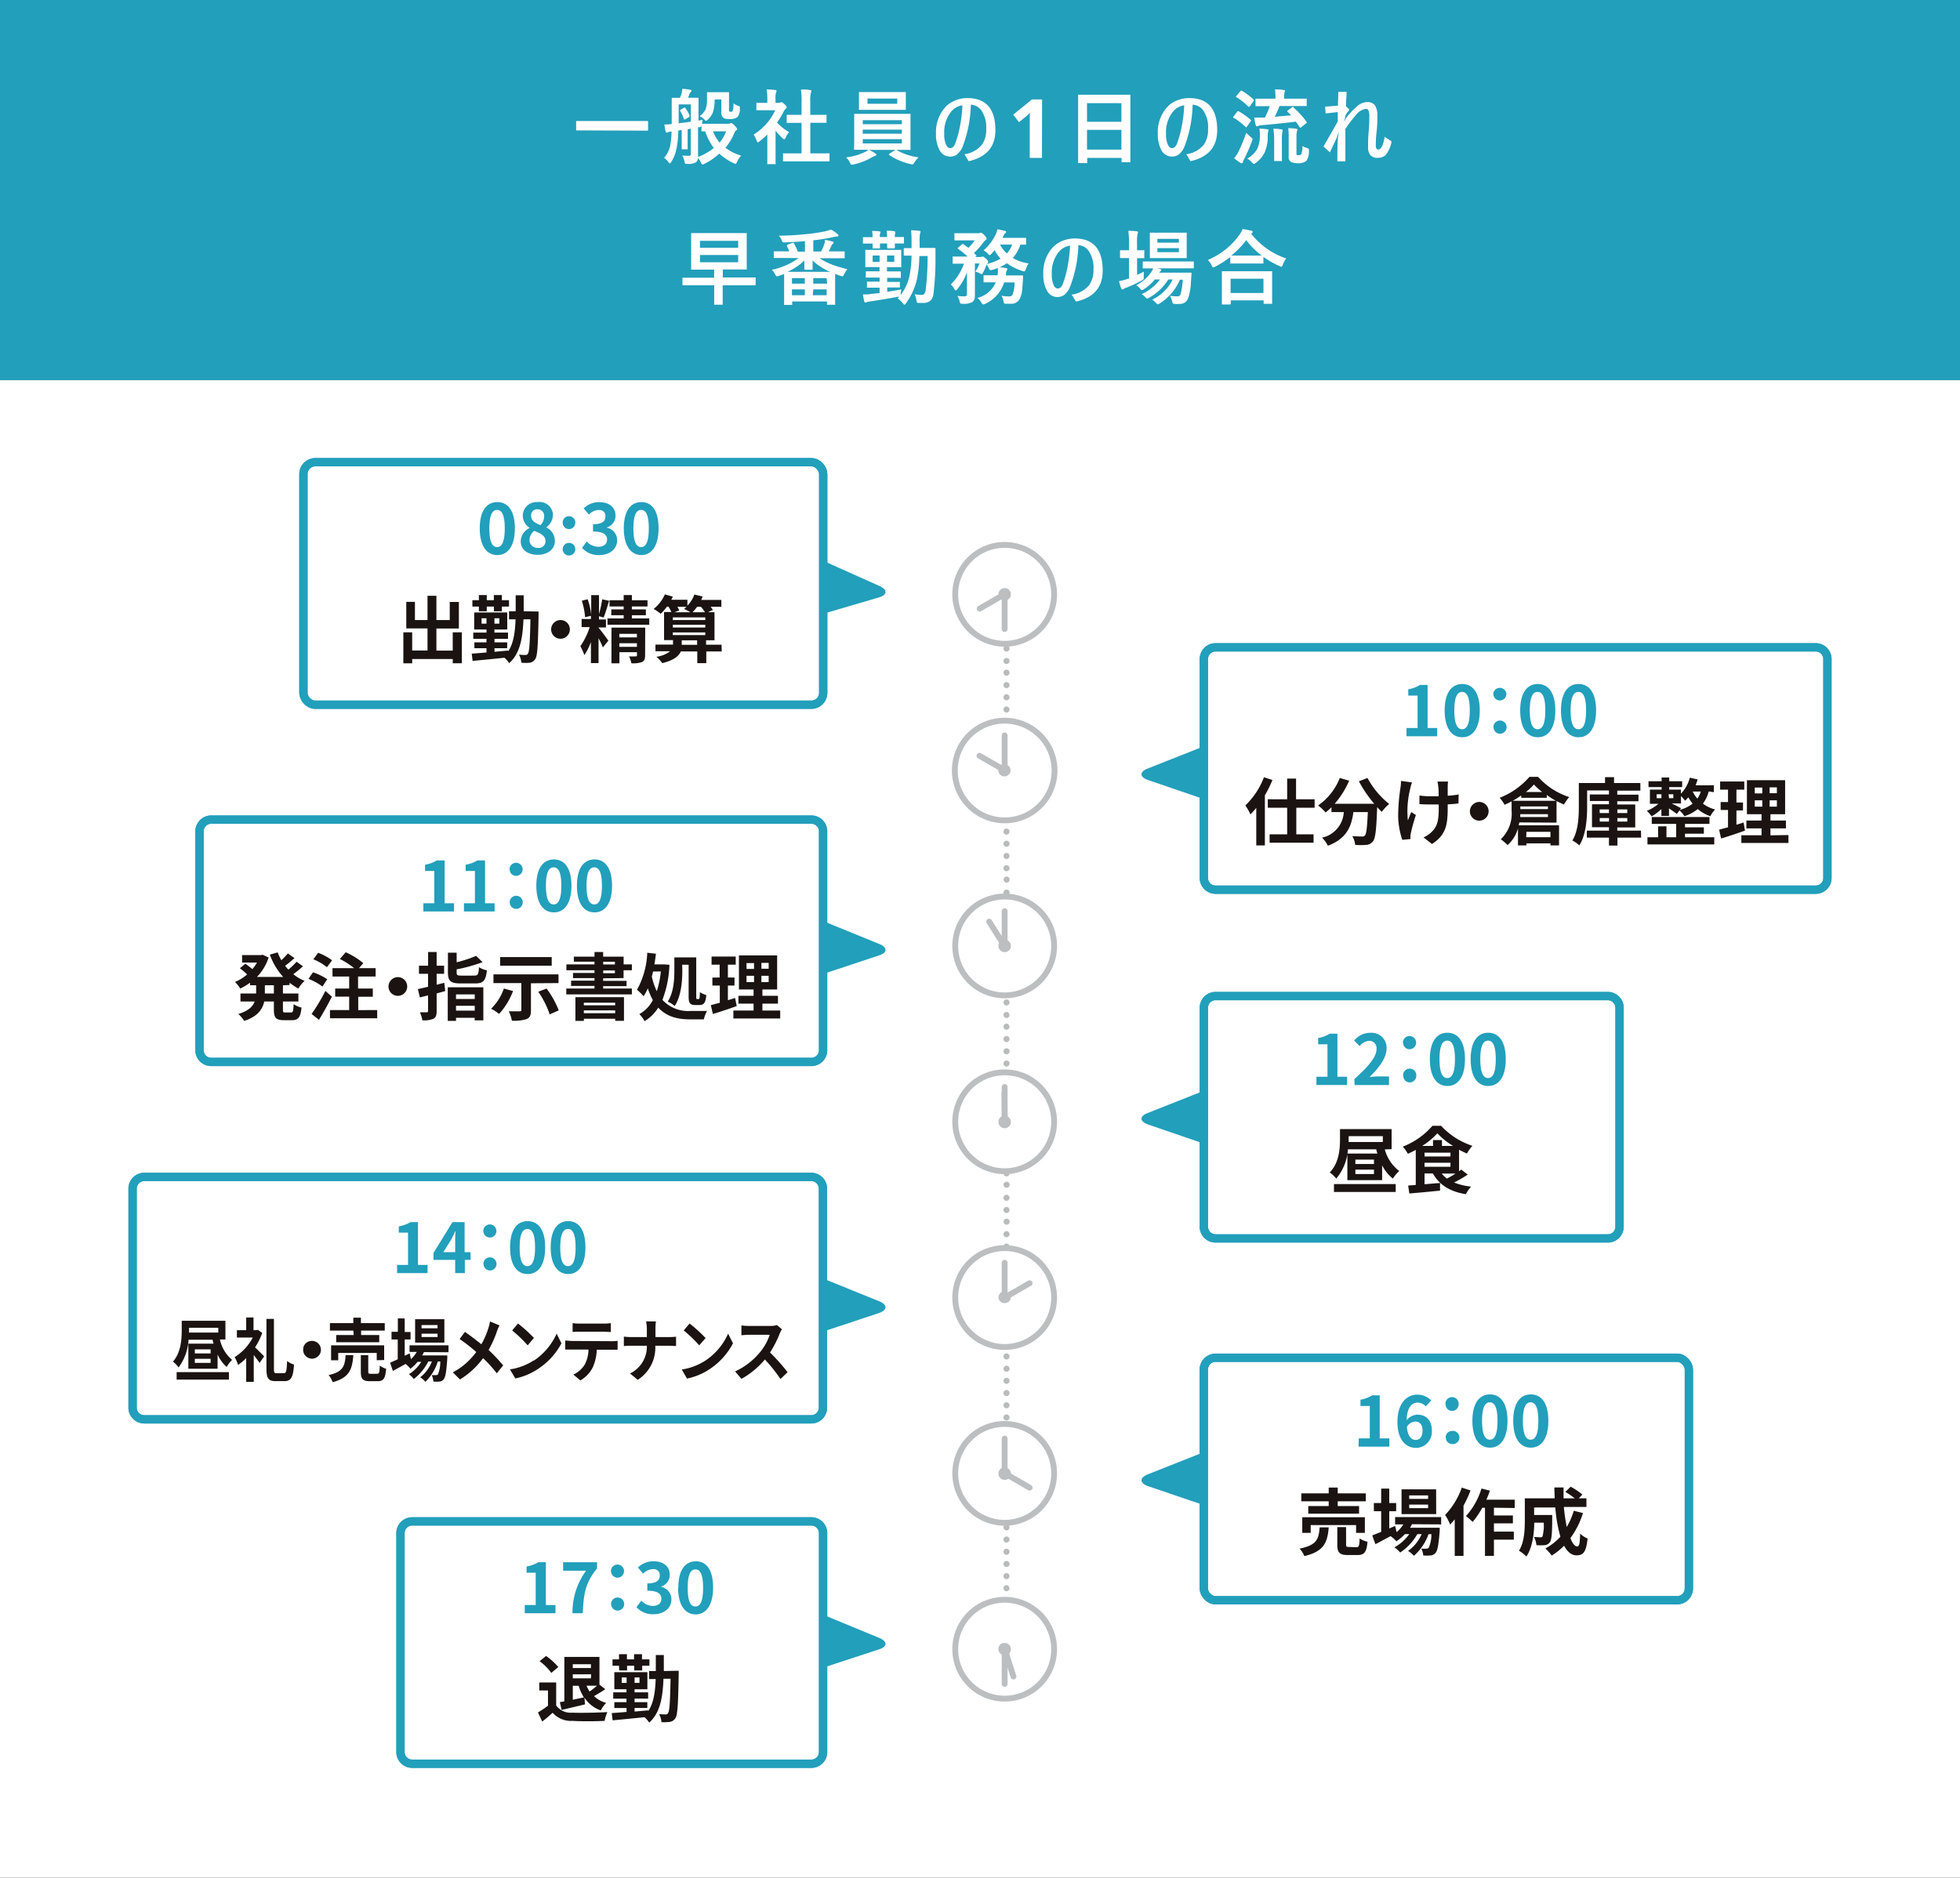 <svg id="レイヤー_1" data-name="レイヤー 1" xmlns="http://www.w3.org/2000/svg" viewBox="0 0 335 321"><rect x="0" y="0" width="335" height="321" fill="#333333" stroke="none"/><defs><style>.cls-1,.cls-8{fill:#229fbb}.cls-2{fill:#fff}.cls-3{fill:#babbbb}.cls-3,.cls-8{fill-rule:evenodd}.cls-4,.cls-5,.cls-6,.cls-9{fill:none}.cls-4,.cls-5{stroke:#bdbebf;stroke-miterlimit:10}.cls-5{stroke-linecap:round}.cls-7{fill:#bdbebf}.cls-9{stroke:#229fbb;stroke-linejoin:round;stroke-width:1.42px}.cls-10{fill:#1a1311}</style></defs><path class="cls-1" d="M0 0h335v65H0z"/><path class="cls-2" d="M100.4 22.3h-1.78c-.1 0-.15 0-.15-.14v-1.33c0-.09 0-.14.15-.14h12c.1 0 .15 0 .15.14v1.36c0 .09 0 .14-.15.14h-1.78zm16.73-3.82a5 5 0 0 1 .73 1.27.56.56 0 0 1 0 .12s0 .08-.1.13l-.54.34a.5.5 0 0 1-.24.09.1.1 0 0 1-.1-.08 5.48 5.48 0 0 0-.64-1.39.16.16 0 0 1 0-.11s0-.06.12-.11l.53-.31.13-.07s.06.04.11.12zm9.5 8.18a3.76 3.76 0 0 0-.65 1c-.1.24-.19.35-.25.35a.92.92 0 0 1-.33-.11 9.44 9.44 0 0 1-2.46-1.64 10.71 10.71 0 0 1-2.53 1.74 1 1 0 0 1-.33.13c-.08 0-.17-.11-.27-.32a2.4 2.4 0 0 0-.51-.78 1.11 1.11 0 0 1-.32.7 2.57 2.57 0 0 1-1.46.29h-.18c-.13 0-.22 0-.26-.09a1.3 1.3 0 0 1-.08-.34 4.33 4.33 0 0 0-.38-1 11.45 11.45 0 0 0 1.17.05c.19 0 .28-.13.28-.39V22l-.54.1v3.27a.26.26 0 0 1 0 .15.31.31 0 0 1-.13 0h-.88a.59.59 0 0 1 0-.14v-3.15l-.59.09a16 16 0 0 1-.35 3.31 7 7 0 0 1-.84 2.05c-.1.16-.18.24-.26.24s-.12-.05-.2-.16a3.17 3.17 0 0 0-.77-.78 4.67 4.67 0 0 0 1-1.9 13.44 13.44 0 0 0 .27-2.61 1.92 1.92 0 0 0-.62.14.38.38 0 0 1-.21.07c-.07 0-.14-.07-.18-.21a10.1 10.1 0 0 1-.22-1.19 10.64 10.64 0 0 0 1.26-.07v-4.35c0-.1 0-.14.15-.14h1.28c0-.12.13-.36.25-.73a4.31 4.31 0 0 0 .13-.8c.5 0 1 .1 1.37.16.13 0 .2.1.2.18a.36.36 0 0 1-.13.22.92.92 0 0 0-.2.31l-.15.37a2.26 2.26 0 0 1-.12.28h1.65c.1 0 .15 0 .15.13v3.78l.7-.15a3.86 3.86 0 0 0-.1.75s.08-.06.16-.06h4.34a.8.8 0 0 0 .3-.06.6.6 0 0 1 .19-.06c.11 0 .29.13.56.4s.44.51.44.61a.26.26 0 0 1-.16.24.87.87 0 0 0-.3.43 9.66 9.66 0 0 1-1.53 2.54 8.28 8.28 0 0 0 2.72 1.36zm-7.19-4.94h-.13v4.81a1.58 1.58 0 0 1 0 .31 9.73 9.73 0 0 0 2.69-1.55 9.66 9.66 0 0 1-1.47-2.83h-.63a.19.19 0 0 1 0-.13v-1a.58.58 0 0 1-.11.34 1.07 1.07 0 0 1-.36.1zm-1.36-.87v-3H116v3.22c.78-.08 1.47-.17 2.08-.27zm6 1.6h-2.22a6.52 6.52 0 0 0 1.14 1.93 6.63 6.63 0 0 0 1.1-1.93zm-4.51-2.59a3.08 3.08 0 0 0 1-1.12 4.73 4.73 0 0 0 .27-1.83v-1a.19.19 0 0 1 0-.14h3.76a.17.17 0 0 1 0 .12v2.79a.62.62 0 0 0 .05.36.4.4 0 0 0 .28.07.27.27 0 0 0 .29-.15 4.19 4.19 0 0 0 .15-1.32 1.89 1.89 0 0 0 .89.48.29.29 0 0 1 .2.32v.19a2.26 2.26 0 0 1-.4 1.38 2.12 2.12 0 0 1-1.35.34 4.31 4.31 0 0 1-.71-.05.93.93 0 0 1-.41-.2 1.24 1.24 0 0 1-.3-1V17h-1.15a7.29 7.29 0 0 1-.28 2.18 3.19 3.19 0 0 1-.86 1.25c-.15.15-.25.22-.32.22s-.17-.09-.33-.26a2.52 2.52 0 0 0-.79-.54zm16.27 7.73h-2.01a.17.17 0 0 1 0-.12v-1.11a.22.22 0 0 1 0-.14.2.2 0 0 1 .13 0H137V21h-2.4a.1.1 0 0 1-.14-.14v-1.22H137v-2.23a14.84 14.84 0 0 0-.1-2.11c.6 0 1.11 0 1.55.1.15 0 .22.06.22.14a.8.8 0 0 1-.06.3 4.93 4.93 0 0 0-.12 1.53v2.27h2.65a.2.2 0 0 1 .13 0 .17.17 0 0 1 0 .12v1.23a.25.25 0 0 1-.12 0h-2.65v5.23h3.14a.17.17 0 0 1 .14 0 .19.19 0 0 1 0 .13v1.11a.19.19 0 0 1 0 .13h-2zm-7-4.6a9.74 9.74 0 0 0 2.3-2 8.8 8.8 0 0 0 1.35-2.14h-3.07a.18.18 0 0 1-.14 0 .5.5 0 0 1 0-.12v-1.14a.25.25 0 0 1 .12 0h1.75V17a9.83 9.83 0 0 0-.11-1.71c.5 0 1 .05 1.46.1.15 0 .22.06.22.15a.74.74 0 0 1-.08.29 3.46 3.46 0 0 0-.09 1.11v.64h.59a.51.51 0 0 0 .27-.06.44.44 0 0 1 .16-.06c.09 0 .26.12.52.36s.38.41.38.51a.3.3 0 0 1-.14.22 2.06 2.06 0 0 0-.33.4 13.51 13.51 0 0 1-1.19 2 8.37 8.37 0 0 0 2.06 1.64 3.06 3.06 0 0 0-.56.91c-.1.21-.19.31-.27.31a.62.62 0 0 1-.28-.17 11.34 11.34 0 0 1-1.2-1.3v5.58a.17.17 0 0 1 0 .14.22.22 0 0 1-.14 0h-1.13a.17.17 0 0 1-.14 0 .28.28 0 0 1 0-.13V23a14.73 14.73 0 0 1-1.33 1.16.68.68 0 0 1-.29.18c-.06 0-.14-.1-.22-.32a4.22 4.22 0 0 0-.49-1zm20.76 3.24c.13.08.19.16.19.22s-.08.17-.23.2a3.06 3.06 0 0 0-.55.26 10.85 10.85 0 0 1-3.12 1.2l-.29.05a.21.21 0 0 1-.18-.1 2.54 2.54 0 0 1-.16-.28 3.67 3.67 0 0 0-.64-.88 9.68 9.68 0 0 0 3.12-.87 2.4 2.4 0 0 0 .7-.43h-2.33a.22.22 0 0 1-.14 0 .31.31 0 0 1 0-.13L146 24v-4.53a.3.3 0 0 1 .13 0h9.35a.32.32 0 0 1 .14 0 .27.27 0 0 1 0 .13v5.87a.11.11 0 0 1-.15.15h-6.95a7.25 7.25 0 0 1 1.09.61zm4.54-1.71v-.73h-6.68v.73zm-6.68-1.66h6.68v-.7h-6.68zm0-2.31v.68h6.68v-.68zm5.35-4.81h1.87a.32.32 0 0 1 .14 0 .3.3 0 0 1 0 .13v2.91a.27.27 0 0 1-.13 0h-7.88a.19.19 0 0 1 0-.13v-2.77a.33.33 0 0 1 0-.14h2.01zm.55 2v-.89h-5.09v.89zM157 26.9a4 4 0 0 0-.69.85c-.15.25-.27.37-.36.37l-.29-.06a10.89 10.89 0 0 1-3.66-1.55c-.05 0-.08-.08-.08-.11s.05-.08.14-.15l.85-.54a.27.27 0 0 1 .19-.08.25.25 0 0 1 .11 0A10.17 10.17 0 0 0 157 26.9zm8.93-9a21.26 21.26 0 0 1-1.37 7.1 3.38 3.38 0 0 1-1.05 1.45 2 2 0 0 1-1.16.32 2 2 0 0 1-1.77-1.12 5.56 5.56 0 0 1-.6-2.8 6.37 6.37 0 0 1 1.59-4.53 4.71 4.71 0 0 1 1.78-1.18 5.36 5.36 0 0 1 2-.37c3.18 0 4.78 1.83 4.78 5.49 0 2.85-1.53 4.62-4.57 5.3l-.72-1.19a4.7 4.7 0 0 0 3-1.64 4.44 4.44 0 0 0 .72-2.67 5 5 0 0 0-.9-3.28 2.39 2.39 0 0 0-1.66-.88zm-1.46.1a3.08 3.08 0 0 0-2.08 1.33 5.62 5.62 0 0 0-1 3.57 4.16 4.16 0 0 0 .34 1.91q.27.51.66.51a.7.7 0 0 0 .54-.23 2 2 0 0 0 .4-.73 18.94 18.94 0 0 0 .81-3.13 22 22 0 0 0 .35-3.23zm13.62 9H176v-6.73c0-.4 0-.74.05-1l-.3.3-.43.38-1.15.93-1-1.27 3.21-2.61h1.73zm7.55.88h-1.25a.17.17 0 0 1-.12 0 .28.28 0 0 1 0-.13V16.34a.32.32 0 0 1 0-.14.2.2 0 0 1 .13 0h8.67a.19.19 0 0 1 .13 0 .3.3 0 0 1 0 .13v11.41a.17.17 0 0 1-.12 0h-1.38a.2.2 0 0 1 0-.13V27h-5.88v.76a.27.27 0 0 1 0 .13.19.19 0 0 1-.16-.01zm.15-2.3h5.88V22.2h-5.88zm0-7.95v3.19h5.88v-3.18zm18.05.27a21.26 21.26 0 0 1-1.37 7.1 3.3 3.3 0 0 1-1.05 1.45 2.05 2.05 0 0 1-2.93-.8 5.78 5.78 0 0 1-.6-2.8 6.37 6.37 0 0 1 1.59-4.53 4.56 4.56 0 0 1 1.78-1.18 5.31 5.31 0 0 1 2-.37q4.78 0 4.78 5.48 0 4.29-4.56 5.3l-.72-1.18a4.7 4.7 0 0 0 3-1.64 4.44 4.44 0 0 0 .72-2.67 5 5 0 0 0-.9-3.28 2.39 2.39 0 0 0-1.72-.88zm-1.46.1a3.12 3.12 0 0 0-2.08 1.33 5.62 5.62 0 0 0-1 3.57 4 4 0 0 0 .35 1.91c.17.34.39.51.65.51a.69.69 0 0 0 .54-.23 2 2 0 0 0 .4-.73 17.77 17.77 0 0 0 .81-3.13 22 22 0 0 0 .35-3.23zm18.72.4a14.52 14.52 0 0 1 2.24 2.46.33.33 0 0 1 0 .12s0 .07-.13.13l-.79.62a.35.35 0 0 1-.19.1s-.06 0-.11-.1a9.36 9.36 0 0 0-.64-.93c-2.23.27-4.16.47-5.81.6a1.54 1.54 0 0 0-.6.13.72.72 0 0 1-.25.07c-.07 0-.14-.07-.19-.21a11.79 11.79 0 0 1-.26-1.29h1.82a14 14 0 0 0 .84-1.95h-2.3a.32.32 0 0 1-.14 0 .51.51 0 0 1 0-.13V17a.19.19 0 0 1 0-.13.27.27 0 0 1 .13 0H218v-.24a8.54 8.54 0 0 0-.08-1.34c.54 0 1 0 1.48.1.15 0 .22.06.22.15a.74.74 0 0 1-.08.29 3 3 0 0 0-.07.78v.26h3.87a.27.27 0 0 1 0 .13v1a.19.19 0 0 1 0 .13.27.27 0 0 1-.13 0h-4.52a16.72 16.72 0 0 1-.82 1.83l2.8-.25c-.17-.18-.36-.38-.58-.59A.16.16 0 0 1 220 19s0-.06.13-.13l.71-.53a.26.26 0 0 1 .15-.07.26.26 0 0 1 .16.09zm1.5 6.54a2.77 2.77 0 0 0 .78.36.65.65 0 0 1 .29.14.3.3 0 0 1 .05.21v.16a2.75 2.75 0 0 1-.42 1.67 2.07 2.07 0 0 1-1.48.42 2.35 2.35 0 0 1-1.17-.22.94.94 0 0 1-.39-.93v-3.42a11.16 11.16 0 0 0-.07-1.42 11.52 11.52 0 0 1 1.32.1c.16 0 .24.08.24.16a1.71 1.71 0 0 1-.09.3 4.69 4.69 0 0 0-.07 1.06v2.64c0 .18 0 .29.1.34a1 1 0 0 0 .38 0 .39.39 0 0 0 .36-.16 3.81 3.81 0 0 0 .17-1.46zm-9.44 2.17a4.08 4.08 0 0 0 1.74-1.7 5.36 5.36 0 0 0 .44-2.3 8.32 8.32 0 0 0-.08-1.12 11.2 11.2 0 0 1 1.29.1c.18 0 .27.09.27.17l-.08.31a2.57 2.57 0 0 0-.06.68 6.6 6.6 0 0 1-.56 2.87 4.84 4.84 0 0 1-1.45 1.7.94.94 0 0 1-.35.2c-.06 0-.17-.08-.32-.24a3.4 3.4 0 0 0-.82-.67zm4.49-5.11a10.39 10.39 0 0 1 1.36.11c.14 0 .21.07.21.16a.59.59 0 0 1 0 .17l-.05.16a7.61 7.61 0 0 0-.07 1.26v3.53a.17.17 0 0 1 0 .14.27.27 0 0 1-.13 0h-1.19a.28.28 0 0 1 0-.13v-3.52a14.7 14.7 0 0 0-.13-1.88zm-6.71 5.05a6.18 6.18 0 0 0 .73-1.1A27.9 27.9 0 0 0 213 22.7c.28.28.54.52.77.72s.31.27.31.35a1.17 1.17 0 0 1-.09.32 26.38 26.38 0 0 1-1.33 3.09 2.06 2.06 0 0 0-.23.55c0 .12-.09.18-.17.18a.5.5 0 0 1-.27-.08 10.6 10.6 0 0 1-1.05-.78zm1.36-11.51a11.81 11.81 0 0 1 1.94 1.46.2.2 0 0 1 .08.13.89.89 0 0 1-.08.17l-.63.88c-.06.06-.11.1-.14.1a.34.34 0 0 1-.12-.06 10.73 10.73 0 0 0-2-1.59c-.07 0-.1-.07-.1-.1a.27.27 0 0 1 .1-.16l.64-.76c.07-.08.12-.12.16-.12zm-.55 3.51a10.87 10.87 0 0 1 2 1.43c.06.05.09.09.09.11a.56.56 0 0 1-.09.17l-.64.9c0 .07-.08.1-.11.1s-.07 0-.13-.08a10.34 10.34 0 0 0-2-1.53c-.07 0-.11-.08-.11-.1a.37.37 0 0 1 .1-.17l.57-.76c.07-.07.12-.11.16-.11a.21.21 0 0 1 .16.04zm17-3.35h1.4c0 .35 0 .84-.08 1.46 0 .4 0 .72-.05 1l.47.41a.3.3 0 0 1 .1.19.24.24 0 0 1-.07.18 3.26 3.26 0 0 0-.59.87l-.05.41-.13.52h.05l.24-.53a13.4 13.4 0 0 1 1.87-2 2.73 2.73 0 0 1 1.66-.75A1.62 1.62 0 0 1 235 18a3.15 3.15 0 0 1 .41 1.8c0 .76 0 1.67-.13 2.75s-.13 2-.13 2.39.14.61.41.62c.5 0 .87-.72 1.1-2.17l1.19.78a5.08 5.08 0 0 1-1 2.31 1.83 1.83 0 0 1-1.37.5 1.54 1.54 0 0 1-1.29-.49 2.25 2.25 0 0 1-.36-1.41c0-.68 0-1.53.1-2.56s.11-2 .11-2.51a2.81 2.81 0 0 0-.15-1.15.42.42 0 0 0-.41-.25 2.57 2.57 0 0 0-1.68 1 22.89 22.89 0 0 0-1.85 2.43v5.54h-1.37c0-1.35 0-2.69.1-4l.13-.87h-.06l-.27.84c-.51 1.07-.9 1.91-1.17 2.5l-1.1-1q2.13-3.72 2.44-4.29v-1.6l-2.08.23-.08-1.16c.83-.06 1.56-.11 2.19-.17zM118.52 48.78h-1.74c-.09 0-.13-.05-.13-.15v-1a.25.25 0 0 1 0-.15.15.15 0 0 1 .11 0h5.3V46.1h-3.93a.2.2 0 0 1 0-.13v-5.96a.12.12 0 0 1 .15-.16h9.35a.3.3 0 0 1 0 .13v5.95a.22.22 0 0 1 0 .14.23.23 0 0 1-.14 0h-3.95v1.37h5.61a.2.2 0 0 1 0 .13v1.06c0 .1-.05.15-.14.15h-5.49v3.18a.19.19 0 0 1 0 .13.25.25 0 0 1-.12 0h-1.33a.17.17 0 0 1 0-.12v-3.19zm7.65-3.94v-1.25h-6.53v1.25zm0-3.67h-6.53v1.19h6.53zm8 2.93h-1.92a.31.31 0 0 1 0-.13v-1a.2.2 0 0 1 .13 0h2.5a3.77 3.77 0 0 0-.39-.9.5.5 0 0 1 0-.13s.07-.1.2-.15l.74-.27a.48.48 0 0 1 .17 0s.08 0 .11.1a8.9 8.9 0 0 1 .65 1.4h1.22v-1.79c-.89.08-2.05.15-3.46.21H134a.36.36 0 0 1-.24-.07 1.51 1.51 0 0 1-.15-.28 2.87 2.87 0 0 0-.49-.8c1.85 0 3.5-.14 4.94-.29 1.07-.11 2-.26 2.81-.42a9.36 9.36 0 0 0 1.18-.33 6.61 6.61 0 0 1 1.12.78.32.32 0 0 1 .14.24c0 .1-.08.16-.26.16a3.93 3.93 0 0 0-.75.13 30 30 0 0 1-3.29.52V43h1.32a10.68 10.68 0 0 0 .59-1.34A2.85 2.85 0 0 0 141 41c.42.08.85.18 1.28.29.13 0 .19.09.19.19a.25.25 0 0 1-.15.21.72.72 0 0 0-.2.29q-.3.64-.48 1h2.73a.28.28 0 0 1 0 .13V44a.37.37 0 0 1 0 .15.17.17 0 0 1-.12 0h-4.16a11 11 0 0 0 2.3 1.15q1.2.42 2.43.72a3.91 3.91 0 0 0-.53.85c-.13.25-.22.37-.29.37a1.16 1.16 0 0 1-.32-.08c-.21-.06-.52-.17-.94-.33v5.14a.19.19 0 0 1 0 .13.27.27 0 0 1-.13 0h-1.11a.21.21 0 0 1-.15 0 .25.25 0 0 1 0-.12v-.44h-5.95V52a.19.19 0 0 1 0 .13h-1.25a.19.19 0 0 1-.13 0 .5.5 0 0 1 0-.12v-5.17c-.35.14-.66.24-.93.33l-.3.07c-.09 0-.19-.12-.31-.35a2.84 2.84 0 0 0-.55-.77 12 12 0 0 0 4.58-2zm.57 2.37h7.15a10 10 0 0 1-3-1.93v1.57a.17.17 0 0 1-.12 0h-1.15c-.09 0-.14-.05-.14-.16v-1.42a9.59 9.59 0 0 1-2.84 1.91zm4.18 4h2.37v-1H139zm2.37-2.92H139v.94h2.37zm-5.93 2.92h2.2v-1h-2.2zm0-2.92v.94h2.2v-.94zm23.13-3.78h-1.36a21.1 21.1 0 0 1-.39 3.88 11.42 11.42 0 0 1-1.91 4.23c-.11.14-.19.21-.25.21s-.15-.08-.27-.24a3.51 3.51 0 0 0-.89-.83l.28-.29h-.23c-1.5.29-3.11.56-4.82.81a2.4 2.4 0 0 0-.48.11.77.77 0 0 1-.26.07c-.09 0-.16-.08-.2-.23s-.13-.59-.23-1.15c.52 0 1 0 1.4-.09l1.46-.15v-.92h-2.16a.17.17 0 0 1 0-.14v-.74a.24.24 0 0 1 0-.15.24.24 0 0 1 .14 0h2.02v-.7h-2.21a.26.26 0 0 1-.15 0 .59.59 0 0 1 0-.13v-.94h2.35v-.72h-2.3a.19.19 0 0 1-.13 0 .34.34 0 0 1 0-.14v-2.8a.17.17 0 0 1 .12 0h5.87a.25.25 0 0 1 .15 0 .19.19 0 0 1 0 .13v2.67a.24.24 0 0 1 0 .15.22.22 0 0 1-.14 0h-2.3v.73h2.22c.1 0 .15 0 .15.14v.96a.17.17 0 0 1-.12 0h-2.22v.7h2.17a.23.23 0 0 1 0 .14V49a.22.22 0 0 1 0 .14.19.19 0 0 1-.13 0h-2.03v.74c.83-.11 1.63-.25 2.42-.4-.07.4-.11.63-.11.7a1.94 1.94 0 0 0 0 .24 8.18 8.18 0 0 0 1.49-3.22 18.64 18.64 0 0 0 .36-3.5h-1.18c-.1 0-.15-.05-.15-.14v-1.14h1.33v-1.05a18.35 18.35 0 0 0-.08-2c.49 0 1 .05 1.41.1.14 0 .21.06.21.14a1.61 1.61 0 0 1-.1.36 8.28 8.28 0 0 0-.06 1.41v1h2.53a.16.16 0 0 1 .18.13v1.37a48.48 48.48 0 0 1-.35 6.37 1.79 1.79 0 0 1-.6 1.22 1.91 1.91 0 0 1-1.16.32h-.75c-.17 0-.27 0-.3-.1a1.64 1.64 0 0 1-.1-.38 3.17 3.17 0 0 0-.29-1 7.46 7.46 0 0 0 1.16.1.54.54 0 0 0 .5-.2 1.69 1.69 0 0 0 .22-.69 44.84 44.84 0 0 0 .32-5.91zm-5.64 1v-1.09h-1.24v1.06zm-3.7 0h1.19v-1.09h-1.19zm1.36-5.11a.48.48 0 0 1-.07.21 1.78 1.78 0 0 0-.07.65h1.25a9.46 9.46 0 0 0-.06-1.07c.48 0 .91 0 1.28.09.12 0 .17.05.17.12a.65.65 0 0 1 0 .2 1.86 1.86 0 0 0-.07.66h1.43a.19.19 0 0 1 .13 0 .25.25 0 0 1 0 .12v.83a.21.21 0 0 1 0 .15.25.25 0 0 1-.12 0h-1.43v.7a.14.14 0 0 1-.16.15h-1a.14.14 0 0 1-.16-.15v-.7h-1.23v.72a.31.31 0 0 1 0 .13.17.17 0 0 1-.12 0h-1.13a.17.17 0 0 1 0-.12v-.71h-1.66a.32.32 0 0 1 0-.14v-.95a.28.28 0 0 1 .13 0h1.52a4.7 4.7 0 0 0-.09-1.06c.5 0 .93 0 1.29.08.13 0 .19.05.19.12zm22.87 8.62h-1.76a5.92 5.92 0 0 1-3.25 3.67 1.33 1.33 0 0 1-.34.1c-.07 0-.18-.1-.3-.32a3 3 0 0 0-.66-.8 4.63 4.63 0 0 0 3.12-2.66h-1.93a.27.27 0 0 1-.15 0 .5.5 0 0 1 0-.12v-1.09a.2.2 0 0 1 .13 0h2.26a5 5 0 0 0 .06-.54v-.71a9.77 9.77 0 0 1-1.08.36h-.22c-.09 0-.16-.1-.24-.3a4.64 4.64 0 0 0-.38-.69 8.35 8.35 0 0 1-.61 1.4q-.18.3-.24.3a.71.71 0 0 1-.25-.11 3.27 3.27 0 0 0-.83-.33 9.75 9.75 0 0 0 .72-1.4h-.8v5.4a2.34 2.34 0 0 1-.1.75 1.23 1.23 0 0 1-.35.46 3.16 3.16 0 0 1-1.66.28.75.75 0 0 1-.39-.07 1.23 1.23 0 0 1-.12-.37 2.66 2.66 0 0 0-.38-.9 7.33 7.33 0 0 0 1.15.07.6.6 0 0 0 .41-.1.47.47 0 0 0 .08-.3v-3.72a9.47 9.47 0 0 1-1.64 2.88c-.13.15-.23.23-.29.23s-.15-.09-.25-.27a2.76 2.76 0 0 0-.57-.75 9.45 9.45 0 0 0 2.24-3.55h-1.93a.24.24 0 0 1 0-.14V44a.17.17 0 0 1 0-.14.16.16 0 0 1 .12 0h2.42a16.28 16.28 0 0 0-1.58-1.3c-.07 0-.1-.09-.1-.12s0-.07.11-.14l.57-.49a.33.33 0 0 1 .17-.1.35.35 0 0 1 .14.06l.84.6a8.82 8.82 0 0 0 1.08-1.28h-3.47a.16.16 0 0 1 0-.12v-1.1a.19.19 0 0 1 .13 0h3.98a.67.67 0 0 0 .28-.06.46.46 0 0 1 .2 0c.1 0 .28.13.53.4s.38.46.38.6-.07.17-.2.26a2 2 0 0 0-.39.42 13.08 13.08 0 0 1-1.57 1.76l.11.11a2.65 2.65 0 0 0 .24.24.26.26 0 0 1 .07.11s0 .09-.13.16l-.09.07h.89a.58.58 0 0 0 .26-.06.41.41 0 0 1 .19 0c.1 0 .26.11.49.32s.4.44.4.57a.36.36 0 0 1-.14.26.32.32 0 0 0-.1.1 8.19 8.19 0 0 0 2.35-.91 7 7 0 0 1-1.01-1.45l-.59.67q-.17.18-.27.18c-.06 0-.14-.06-.23-.18a2.89 2.89 0 0 0-.8-.64 8.23 8.23 0 0 0 2.06-2.7 3.62 3.62 0 0 0 .31-.91c.28.05.71.14 1.28.28.13 0 .2.09.2.18a.26.26 0 0 1-.14.21 1.08 1.08 0 0 0-.28.39l-.11.23a1.42 1.42 0 0 1-.08.18h4.03a.27.27 0 0 1 0 .13v1.04a.17.17 0 0 1-.12 0h-.86a6.41 6.41 0 0 1-1.29 2.27 6.9 6.9 0 0 0 2.7.93 3.85 3.85 0 0 0-.47 1c-.1.25-.2.37-.28.37a1.55 1.55 0 0 1-.31-.07 9.31 9.31 0 0 1-2.66-1.33 8.35 8.35 0 0 1-1.23.71c.29 0 .64.06 1.06.11.17 0 .25.09.25.17a.49.49 0 0 1-.11.28 1.4 1.4 0 0 0-.13.57v.25h2.78c.11 0 .16.06.16.18l-.05.85c-.06.85-.11 1.46-.16 1.81a3.83 3.83 0 0 1-.3 1 1.58 1.58 0 0 1-1.57 1h-.8c-.2 0-.32 0-.37-.1a1.33 1.33 0 0 1-.12-.4 3.93 3.93 0 0 0-.31-.87 8.13 8.13 0 0 0 1.2.12.7.7 0 0 0 .67-.29 6.13 6.13 0 0 0 .35-2.14zm-.38-6.46h-2.08a5.57 5.57 0 0 0 1.17 1.51 4.49 4.49 0 0 0 .91-1.51zm11.31.08a21.26 21.26 0 0 1-1.41 7.1 3.38 3.38 0 0 1-1.05 1.45 2.08 2.08 0 0 1-1.16.33 2 2 0 0 1-1.77-1.13 5.67 5.67 0 0 1-.6-2.8 6.37 6.37 0 0 1 1.59-4.53 4.83 4.83 0 0 1 1.78-1.18 5.56 5.56 0 0 1 2-.37c3.18 0 4.78 1.83 4.78 5.49 0 2.86-1.53 4.63-4.57 5.3l-.73-1.19a4.7 4.7 0 0 0 3-1.64 4.44 4.44 0 0 0 .72-2.67 5 5 0 0 0-.9-3.28 2.39 2.39 0 0 0-1.78-.88zm-1.46.1a3.12 3.12 0 0 0-2.08 1.33 5.69 5.69 0 0 0-1 3.57 4.3 4.3 0 0 0 .35 1.91q.27.51.66.51a.7.7 0 0 0 .54-.23 2 2 0 0 0 .4-.73 17.77 17.77 0 0 0 .81-3.13 22 22 0 0 0 .36-3.23zM197 51.2a7.55 7.55 0 0 0 3.44-3.42h-.75a9.33 9.33 0 0 1-3.26 3.11 1.14 1.14 0 0 1-.36.15c-.06 0-.18-.09-.35-.27a2.48 2.48 0 0 0-.59-.48 8 8 0 0 0 3.13-2.51h-.88a7.66 7.66 0 0 1-1.85 1.65 1.66 1.66 0 0 1-.35.18c-.06 0-.16-.08-.3-.25a2.9 2.9 0 0 0-.67-.59 7.08 7.08 0 0 0 2.59-2.3 3.27 3.27 0 0 0 .3-.59h-1.66a.19.19 0 0 1-.13 0 .59.59 0 0 1 0-.13V44.7a.17.17 0 0 1 .12 0h8.47a.17.17 0 0 1 .14 0 .43.43 0 0 1 0 .12v.91a.22.22 0 0 1 0 .14h-6.23l.46.12c.13 0 .2.11.2.18a.21.21 0 0 1-.12.19.72.72 0 0 0-.21.25h5.33c.12 0 .18 0 .18.13v.05l-.1 1.41a9.89 9.89 0 0 1-.44 2.69 1.7 1.7 0 0 1-.62.85 1.81 1.81 0 0 1-1 .22 5.56 5.56 0 0 1-.71 0 .59.59 0 0 1-.31-.09 1.32 1.32 0 0 1-.13-.38 4.88 4.88 0 0 0-.36-.92 8.93 8.93 0 0 0 1.27.09.66.66 0 0 0 .36-.08 1 1 0 0 0 .19-.36 12.21 12.21 0 0 0 .36-2.4h-.49a9 9 0 0 1-3.44 4.05 1.33 1.33 0 0 1-.34.16c-.06 0-.18-.09-.35-.27a2.38 2.38 0 0 0-.61-.53zm4-11.42h1.7a.16.16 0 0 1 .13 0 .19.19 0 0 1 0 .13v4.08a.27.27 0 0 1 0 .13.2.2 0 0 1-.13 0h-6.17a.24.24 0 0 1 0-.12v-4.22a.25.25 0 0 1 .12 0h1.71zm.49 3.33v-.69h-3.67v.69zm0-2.28h-3.67v.66h3.67zm-6 5.62v1.06a.38.38 0 0 1-.08.27 2.9 2.9 0 0 1-.29.19 20.15 20.15 0 0 1-2.58 1.2 1.58 1.58 0 0 0-.44.2.49.49 0 0 1-.25.12c-.08 0-.15-.06-.22-.18a11.16 11.16 0 0 1-.37-1.25 9.75 9.75 0 0 0 1.39-.35l.16-.06h.16v-3.53h-1.4c-.1 0-.14-.06-.14-.16v-1.03c0-.1 0-.15.14-.15h1.4v-1.2a14.93 14.93 0 0 0-.12-2.11c.47 0 1 0 1.44.08.15 0 .22.07.22.15a.71.71 0 0 1-.09.28 8.16 8.16 0 0 0-.08 1.56v1.24h1.11a.31.31 0 0 1 .13 0 .27.27 0 0 1 0 .13V44a.17.17 0 0 1 0 .14h-1.23V47c.6-.28 1-.48 1.16-.57zm14.66 5.6h-1.31a.27.27 0 0 1 0-.12v-5.56a.19.19 0 0 1 .13 0h8.31a.19.19 0 0 1 .15 0 .24.24 0 0 1 0 .12v5.45a.28.28 0 0 1-.13 0h-1.32a.17.17 0 0 1 0-.12v-.47h-5.62v.67a.32.32 0 0 1-.14 0zm.18-4.4v2.44h5.62v-2.44zm9.52-3.47a3.69 3.69 0 0 0-.59 1.06c-.08.25-.16.37-.25.37a.89.89 0 0 1-.34-.13 15.4 15.4 0 0 1-2.73-1.56v1.13a.17.17 0 0 1-.12 0h-5.4a.17.17 0 0 1-.14 0 .16.16 0 0 1 0-.12v-1a16.76 16.76 0 0 1-2.59 1.66 1.27 1.27 0 0 1-.32.13c-.08 0-.17-.11-.27-.34a3.26 3.26 0 0 0-.66-.94 12.57 12.57 0 0 0 5.39-4.28 4.87 4.87 0 0 0 .55-1 14.67 14.67 0 0 1 1.47.27c.17 0 .25.13.25.22a.24.24 0 0 1-.14.21l-.11.1a12.82 12.82 0 0 0 5.95 4.22zm-9.32-.49h5.12a12.7 12.7 0 0 1-2.65-2.64 13.62 13.62 0 0 1-2.56 2.64zM0 65h335v256H0z"/><path class="cls-3" d="M172.55 286.16a.52.52 0 1 1-.52-.52.52.52 0 0 1 .52.52m0-2.09a.52.52 0 1 1-.52-.52.52.52 0 0 1 .52.52m0-2.07a.52.52 0 1 1-.52-.52.52.52 0 0 1 .52.52m0-2.1a.52.52 0 1 1-.52-.52.52.52 0 0 1 .52.52m0-2.09a.52.52 0 1 1-.52-.52.52.52 0 0 1 .52.52m0-2.09a.52.52 0 1 1-.52-.52.52.52 0 0 1 .52.52m0-2.08a.52.52 0 1 1-.52-.52.52.52 0 0 1 .52.52m0-2.09a.52.52 0 1 1-.55-.55.52.52 0 0 1 .52.52m.03-2.06a.52.52 0 1 1-.52-.52.52.52 0 0 1 .52.52m0-2.08a.52.52 0 1 1-.52-.52.52.52 0 0 1 .52.52m0-2.09a.52.52 0 1 1-.52-.52.52.52 0 0 1 .52.52m0-2.09a.52.52 0 1 1-.52-.52.52.52 0 0 1 .52.52m0-2.08a.52.52 0 1 1-.52-.52.52.52 0 0 1 .52.52m0-2.12a.52.52 0 1 1-.52-.52.52.52 0 0 1 .52.52m0-2.06a.52.52 0 1 1-.52-.52.52.52 0 0 1 .52.52m0-2.09a.52.52 0 1 1-.52-.52.52.52 0 0 1 .52.52m0-2.08a.52.52 0 1 1-.52-.52.52.52 0 0 1 .52.52m0-2.09a.52.52 0 1 1-.52-.52.52.52 0 0 1 .52.52m0-2.08a.52.52 0 1 1-.52-.52.52.52 0 0 1 .52.52m0-2.09a.52.52 0 1 1-.55-.51.52.52 0 0 1 .52.52m.03-2.1a.52.52 0 0 1-.52.53.53.53 0 0 1-.52-.53.52.52 0 0 1 1 0m.04-2.08a.52.52 0 1 1-.52-.53.52.52 0 0 1 .52.53m0-2.09a.52.52 0 1 1-.52-.52.52.52 0 0 1 .52.52m0-2.09a.52.52 0 1 1-.52-.52.52.52 0 0 1 .52.52m0-2.09a.52.52 0 1 1-.52-.52.52.52 0 0 1 .52.52m0-2.07a.52.52 0 1 1-.52-.52.52.52 0 0 1 .52.52m0-2.1a.52.52 0 1 1-.52-.52.52.52 0 0 1 .52.52m0-2.08a.52.52 0 1 1-.52-.53.52.52 0 0 1 .52.53m0-2.09a.52.52 0 1 1-.52-.52.52.52 0 0 1 .52.52m0-2.09a.52.52 0 1 1-.52-.52.52.52 0 0 1 .52.52m0-2.08a.52.52 0 1 1-.55-.56.52.52 0 0 1 .52.53m.03-2.06a.52.52 0 1 1-.55-.47.52.52 0 0 1 .52.52m.03-2.14a.52.52 0 1 1-.52-.52.52.52 0 0 1 .52.52m0-2.09a.52.52 0 1 1-.52-.52.52.52 0 0 1 .52.52m0-2.08a.52.52 0 1 1-.52-.52.52.52 0 0 1 .52.52m0-2.09a.52.52 0 1 1-.52-.52.52.52 0 0 1 .52.52m0-2.12a.52.52 0 1 1-.52-.52.52.52 0 0 1 .52.52m0-2a.52.52 0 0 1-1 0 .52.52 0 1 1 1 0m0-2.14a.52.52 0 1 1-.52-.52.52.52 0 0 1 .52.52m0-2.09a.52.52 0 1 1-.52-.52.52.52 0 0 1 .52.52m0-2.08a.52.52 0 0 1-1 0 .52.52 0 1 1 1 0m0-2.09a.52.52 0 1 1-.52-.52.52.52 0 0 1 .52.52m0-2.09a.52.52 0 1 1-.55-.51.52.52 0 0 1 .52.52m.03-2.09a.52.52 0 0 1-1 0 .52.52 0 1 1 1 0m0-2.09a.52.52 0 1 1-.52-.52.52.52 0 0 1 .52.52m0-2.09a.52.52 0 0 1-.52.53.53.53 0 0 1-.52-.53.52.52 0 0 1 1 0m.04-2.08a.52.52 0 1 1-.52-.53.52.52 0 0 1 .52.53m0-2.09a.52.52 0 1 1-.52-.52.52.52 0 0 1 .52.52m0-2.08a.52.52 0 0 1-.52.53.53.53 0 0 1-.52-.53.52.52 0 0 1 1 0m.04-2.09a.52.52 0 1 1-.52-.53.52.52 0 0 1 .52.53m0-2.09a.52.52 0 1 1-.52-.52.52.52 0 0 1 .52.52m0-2.09a.52.52 0 1 1-.52-.52.52.52 0 0 1 .52.52m0-2.09a.52.52 0 1 1-.52-.52.52.52 0 0 1 .52.52m0-2.08a.52.52 0 1 1-.55-.56.52.52 0 0 1 .52.52m.03-2.05a.52.52 0 1 1-.55-.47.52.52 0 0 1 .52.52m.03-2.14a.52.52 0 1 1-.52-.52.52.52 0 0 1 .52.52m0-2.08a.52.52 0 1 1-.52-.52.52.52 0 0 1 .52.52m0-2.09a.52.52 0 1 1-.52-.52.52.52 0 0 1 .52.52m0-2.08a.52.52 0 1 1-.52-.52.52.52 0 0 1 .52.52m0-2.13a.52.52 0 0 1-1 0 .52.52 0 1 1 1 0m0-2a.52.52 0 1 1-.52-.52.52.52 0 0 1 .52.52m0-2.14a.52.52 0 1 1-.52-.52.52.52 0 0 1 .52.52m0-2.08a.52.52 0 0 1-1 0 .52.52 0 1 1 1 0m0-2.09a.52.52 0 1 1-.52-.52.52.52 0 0 1 .52.52m0-2.09a.52.52 0 1 1-.52-.52.52.52 0 0 1 .52.52m0-2.08a.52.52 0 0 1-1 0 .52.52 0 1 1 1 0m0-2.09a.52.52 0 1 1-.52-.52.52.52 0 0 1 .52.52m0-2.09a.52.52 0 1 1-.52-.52.52.52 0 0 1 .52.52m0-2.08a.52.52 0 1 1-.52-.53.52.52 0 0 1 .52.53m0-2.09a.52.52 0 1 1-.52-.52.52.52 0 0 1 .52.52m0-2.09a.52.52 0 1 1-.52-.52.52.52 0 0 1 .52.52m0-2.08a.52.52 0 1 1-.52-.53.52.52 0 0 1 .52.53m0-2.09a.52.52 0 1 1-.52-.52.52.52 0 0 1 .52.52m0-2.09a.52.52 0 1 1-.52-.52.52.52 0 0 1 .52.52m0-2.08a.52.52 0 1 1-.52-.53.52.52 0 0 1 .52.53m0-2.09a.52.52 0 1 1-.52-.52.52.52 0 0 1 .52.52m0-2.09a.52.52 0 1 1-.55-.56.52.52 0 0 1 .52.52m.03-2.04a.52.52 0 1 1-.55-.48.52.52 0 0 1 .52.53m.03-2.14a.52.52 0 1 1-.52-.52.52.52 0 0 1 .52.52m0-2.09a.52.52 0 1 1-.52-.52.52.52 0 0 1 .52.52m0-2.09a.52.52 0 1 1-.52-.52.52.52 0 0 1 .52.52m0-2.08a.52.52 0 1 1-.52-.52.52.52 0 0 1 .52.52m0-2.13a.52.52 0 1 1-.52-.52.52.52 0 0 1 .52.52m0-2a.52.52 0 1 1-.52-.52.52.52 0 0 1 .52.52m0-2.13a.52.52 0 1 1-.52-.52.51.51 0 0 1 .52.51m0-2.08a.52.52 0 1 1-.52-.52.52.52 0 0 1 .52.52m0-2.09a.52.52 0 1 1-1 0 .52.52 0 0 1 1 0m0-2.08a.52.52 0 1 1-1 0 .52.52 0 1 1 1 0m0-2.09a.52.52 0 1 1-.55-.52.52.52 0 0 1 .52.52m.03-2.09a.53.53 0 0 1-.52.53.52.52 0 0 1-.52-.53.52.52 0 0 1 1 0"/><path class="cls-2" d="M163.27 101.6a8.45 8.45 0 1 0 8.44-8.44 8.44 8.44 0 0 0-8.44 8.44"/><path class="cls-4" d="M163.27 101.6a8.45 8.45 0 1 0 8.44-8.44 8.44 8.44 0 0 0-8.44 8.44z"/><path class="cls-5" d="M171.71 101.6v5.94"/><path class="cls-6" d="M167.45 104.05l4.23-2.45"/><path class="cls-5" d="M167.45 104.05l4.23-2.45"/><path class="cls-7" d="M170.66 101.6a1.06 1.06 0 1 0 1.05-1.06 1.05 1.05 0 0 0-1.05 1.06"/><path class="cls-2" d="M163.2 131.66a8.52 8.52 0 1 0 8.58-8.45h-.07a8.48 8.48 0 0 0-8.51 8.44"/><path class="cls-4" d="M163.2 131.66a8.52 8.52 0 1 0 8.58-8.45h-.07a8.48 8.48 0 0 0-8.51 8.44z"/><path class="cls-5" d="M171.71 131.66v-5.94"/><path class="cls-6" d="M167.41 129.21l4.27 2.45"/><path class="cls-5" d="M167.41 129.21l4.27 2.45"/><path class="cls-7" d="M170.65 131.66a1 1 0 0 0 1 1.07 1.06 1.06 0 0 0 1.08-1 1.08 1.08 0 0 0-1.06-1.08 1.06 1.06 0 0 0-1.06 1.06"/><path class="cls-2" d="M163.27 161.71a8.45 8.45 0 1 0 8.44-8.44 8.44 8.44 0 0 0-8.44 8.44"/><path class="cls-4" d="M163.27 161.71a8.45 8.45 0 1 0 8.44-8.44 8.44 8.44 0 0 0-8.44 8.44z"/><path class="cls-5" d="M171.71 161.71v-5.93"/><path class="cls-6" d="M169.07 157.56l2.61 4.14"/><path class="cls-5" d="M169.07 157.56l2.61 4.14"/><path class="cls-7" d="M170.66 161.71a1.06 1.06 0 1 0 1.05-1.05 1 1 0 0 0-1.05 1.05"/><path class="cls-2" d="M163.27 191.77a8.45 8.45 0 1 0 8.44-8.44 8.44 8.44 0 0 0-8.44 8.44"/><path class="cls-4" d="M163.27 191.77a8.45 8.45 0 1 0 8.44-8.44 8.44 8.44 0 0 0-8.44 8.44z"/><path class="cls-5" d="M171.71 191.77v-5.94"/><path class="cls-6" d="M171.68 186.85l.05 4.89"/><path class="cls-5" d="M171.68 186.85l.05 4.89"/><path class="cls-7" d="M170.66 191.76a1.06 1.06 0 1 0 1.05-1 1 1 0 0 0-1.05 1"/><path class="cls-2" d="M163.27 221.83a8.45 8.45 0 1 0 8.44-8.45 8.44 8.44 0 0 0-8.44 8.45"/><path class="cls-4" d="M163.27 221.83a8.45 8.45 0 1 0 8.44-8.45 8.44 8.44 0 0 0-8.44 8.45z"/><path class="cls-5" d="M171.71 221.83v-5.94"/><path class="cls-6" d="M175.98 219.38l-4.24 2.45"/><path class="cls-5" d="M175.98 219.38l-4.24 2.45"/><path class="cls-7" d="M170.66 221.83a1.06 1.06 0 0 0 2.11 0 1.06 1.06 0 0 0-1.06-1.06 1.05 1.05 0 0 0-1.05 1.06"/><path class="cls-2" d="M163.27 251.88a8.45 8.45 0 1 0 8.44-8.44 8.44 8.44 0 0 0-8.44 8.44"/><path class="cls-4" d="M163.27 251.88a8.45 8.45 0 1 0 8.44-8.44 8.44 8.44 0 0 0-8.44 8.44z"/><path class="cls-5" d="M171.71 251.88v-5.94"/><path class="cls-6" d="M175.98 254.33l-4.24-2.45"/><path class="cls-5" d="M175.98 254.33l-4.24-2.45"/><path class="cls-7" d="M170.66 251.88a1.06 1.06 0 1 0 1.05-1 1 1 0 0 0-1.05 1"/><path class="cls-2" d="M163.27 281.94a8.45 8.45 0 1 0 8.44-8.44 8.44 8.44 0 0 0-8.44 8.44"/><path class="cls-4" d="M163.27 281.94a8.45 8.45 0 1 0 8.44-8.44 8.44 8.44 0 0 0-8.44 8.44z"/><path class="cls-5" d="M171.71 281.94v5.94"/><path class="cls-6" d="M173.22 286.62l-1.49-4.66"/><path class="cls-5" d="M173.22 286.62l-1.49-4.66"/><path class="cls-7" d="M170.66 281.93a1.06 1.06 0 1 0 1.05-1.05 1 1 0 0 0-1.05 1.05"/><path class="cls-8" d="M150.28 100.16c1.48.66 1.42 1.58-.14 2l-21.53 6.32a6.58 6.58 0 0 1-5.19-1l-9.36-7.18a1.82 1.82 0 0 1-.66-2.5 1.89 1.89 0 0 1 .88-.77l10.24-5.85a6.65 6.65 0 0 1 5.28-.18z"/><rect class="cls-2" x="51.86" y="79.02" width="88.84" height="41.46" rx="2.01"/><rect class="cls-2" x="51.86" y="79.02" width="88.84" height="41.46" rx="2.01"/><rect class="cls-9" x="51.86" y="79.02" width="88.84" height="41.46" rx="2.01"/><rect class="cls-9" x="51.86" y="79.02" width="88.84" height="41.46" rx="2.01"/><path class="cls-1" d="M82 90.33c0-3 1.18-4.49 3-4.49s3 1.49 3 4.49-1.18 4.56-3 4.56-3-1.56-3-4.56m4.27 0c0-2.44-.57-3.15-1.31-3.15s-1.32.71-1.32 3.15.56 3.2 1.32 3.2 1.31-.75 1.31-3.2M89 92.56a2.55 2.55 0 0 1 1.5-2.28v-.06a2.48 2.48 0 0 1-1.15-2.07 2.36 2.36 0 0 1 2.4-2.32h.22a2.29 2.29 0 0 1 2.53 2 2.81 2.81 0 0 1 0 .29 2.55 2.55 0 0 1-1.12 2v.06a2.55 2.55 0 0 1 1.46 2.33c0 1.32-1.17 2.34-2.94 2.34s-2.9-.93-2.9-2.3m4.23-.06c0-.9-.8-1.28-1.93-1.74a2.11 2.11 0 0 0-.8 1.62 1.35 1.35 0 0 0 1.37 1.3h.09a1.15 1.15 0 0 0 1.27-1 1 1 0 0 0 0-.17M93 88.28a1.1 1.1 0 0 0-1-1.21h-.15a1 1 0 0 0-1.07 1 .49.49 0 0 0 0 .12c0 .82.67 1.22 1.59 1.59a2.11 2.11 0 0 0 .63-1.5m3.17 1.01a1.08 1.08 0 0 1 2.16.08 1.08 1.08 0 0 1-2.16 0m0 4.47a1.08 1.08 0 1 1 1.08 1.13 1.08 1.08 0 0 1-1.08-1.13m3.3-.16l.81-1.1a2.79 2.79 0 0 0 2 .9c.88 0 1.48-.44 1.48-1.22s-.5-1.39-2.4-1.39v-1.25c1.6 0 2.12-.55 2.12-1.33a1 1 0 0 0-1-1.1h-.19a2.47 2.47 0 0 0-1.65.78l-.88-1.06a3.79 3.79 0 0 1 2.61-1.07c1.68 0 2.83.82 2.83 2.32a2.07 2.07 0 0 1-1.46 2v.06a2.16 2.16 0 0 1 1.74 2.14c0 1.6-1.4 2.54-3.06 2.54a3.71 3.71 0 0 1-2.92-1.22m7.12-3.35c0-3 1.18-4.49 3-4.49s2.94 1.49 2.94 4.49-1.18 4.56-2.94 4.56-3-1.56-3-4.56m4.27 0c0-2.44-.57-3.15-1.31-3.15s-1.32.71-1.32 3.15.56 3.2 1.32 3.2 1.31-.75 1.31-3.2"/><path class="cls-10" d="M78.94 108.1v5.29h-1.56v-.72h-6.93v.73h-1.51v-5.3h1.51v3.11h2.62v-3.78h-3.63v-4.54h1.48V106h2.15v-4.14h1.52V106h2.28v-3.09h1.56v4.54h-3.84v3.78h2.79v-3.13zm13.11-3.55v.64c-.09 5.13-.19 7-.58 7.51a1.39 1.39 0 0 1-.91.6 8.79 8.79 0 0 1-1.45 0 3.71 3.71 0 0 0-.4-1.39 8.26 8.26 0 0 0 1.11.06.41.41 0 0 0 .41-.22c.24-.33.35-1.82.43-5.87h-1.19c-.14 3.37-.62 5.87-2.44 7.49a4.42 4.42 0 0 0-.81-.92c-2 .21-4 .4-5.44.54l-.15-1.24 2.52-.2v-.73h-2.07v-1h2.07v-.6h-2.26v-1.07h2.26v-.53h-2.1v-2.91h5.65v2.91h-2.19v.53h2.32v1.07h-2.31v.6h2.17v1h-2.17v.61l2.34-.21v.13c.9-1.34 1.17-3.16 1.26-5.47H87v-1.38h1.14v-2.73h1.37v2.73zm-10.2-.85h-1.11v-1.09h1.11v-.88h1.35v.88h1.21v-.88h1.37v.88H87v1.09h-1.22v.8h-1.36v-.8H83.2v.8h-1.35zm1.3 2h-.84v.92h.84zm2.2 0h-.84v.92h.84zm10.45.3a1.6 1.6 0 1 1-1.6 1.6 1.61 1.61 0 0 1 1.6-1.6m6.52 1.34c.33.35 1.42 1.83 1.66 2.19l-.94 1.15a15 15 0 0 0-.74-1.57v4.25H101v-3.6a10.17 10.17 0 0 1-1.12 2.24 12.42 12.42 0 0 0-.68-1.54 12 12 0 0 0 1.59-3.25h-1.38v-1.39H101v-.54l-1 .24a11.75 11.75 0 0 0-.56-2.82l1-.25a11.28 11.28 0 0 1 .61 2.69v-3.4h1.33V105a22.1 22.1 0 0 0 .55-2.54l1.18.25c-.3 1-.64 2.14-.94 2.86l-.79-.22v.55h1.19v1.37h-1.27v.13zm8.65-1.61v1.08h-7.14v-1.08h2.77v-.55h-2.12v-1h2.12v-.5h-2.42v-1.06h2.42v-.89h1.4v.89h2.67v1.06H108v.5h2.39v1H108v.55zm-.71 6.33c0 .61-.13.94-.55 1.13a4.59 4.59 0 0 1-1.8.2 4.81 4.81 0 0 0-.39-1.18 8.79 8.79 0 0 0 1.14 0c.15 0 .21 0 .21-.18v-.53h-3v1.9h-1.36v-6.1h5.77zm-4.4-3.09h3v-.61h-3zm3 1h-3v.62h3zm14.5 1.4h-2.64v2h-1.54v-2h-2.81c-.35.8-1.23 1.53-3.18 2a5.81 5.81 0 0 0-1-1.09 4.8 4.8 0 0 0 2.34-.94h-2.5v-1.14h3v-.77h-1.53v-4.8h1.25a6.28 6.28 0 0 0-.5-.92H114a8.34 8.34 0 0 1-1.08 1.22 8 8 0 0 0-1.2-.82 6.61 6.61 0 0 0 1.92-2.49l1.36.38a5.44 5.44 0 0 1-.27.54h2.76v1a5.31 5.31 0 0 0 1.19-1.9l1.42.34-.25.58h3.44v1.17h-1.84a5.12 5.12 0 0 1 .4.55l-.84.38h1.11v4.8h-1.44v.76h2.64zM115 106h5.55v-.45H115zm0 1.28h5.55v-.46H115zm0 1.3h5.55v-.46H115zm.77-4.84a3.78 3.78 0 0 1 .33.63l-.83.3H118a11.13 11.13 0 0 0-1.08-.57 3.62 3.62 0 0 0 .42-.36zm3.38 5.73h-2.63v.77h2.63zm0-5.73a7.77 7.77 0 0 1-.79.93h2.14a8 8 0 0 0-.69-.93z"/><path class="cls-8" d="M150.24 161.36c1.51.61 1.48 1.53-.07 2l-21.29 7.07a6.57 6.57 0 0 1-5.22-.78l-9.61-6.84a1.83 1.83 0 0 1-.75-2.48 1.88 1.88 0 0 1 .85-.8l10-6.2a6.57 6.57 0 0 1 5.26-.45z"/><path class="cls-2" d="M36.1 140.12h102.58a2 2 0 0 1 2 2v37.43a2 2 0 0 1-2 2H36.1a2 2 0 0 1-2-2v-37.42a2 2 0 0 1 2-2.01z"/><path class="cls-2" d="M36.1 140.12h102.58a2 2 0 0 1 2 2v37.43a2 2 0 0 1-2 2H36.1a2 2 0 0 1-2-2v-37.42a2 2 0 0 1 2-2.01z"/><path class="cls-9" d="M36.1 140.12h102.58a2 2 0 0 1 2 2v37.43a2 2 0 0 1-2 2H36.1a2 2 0 0 1-2-2v-37.42a2 2 0 0 1 2-2.01z"/><path class="cls-9" d="M36.1 140.12h102.58a2 2 0 0 1 2 2v37.43a2 2 0 0 1-2 2H36.1a2 2 0 0 1-2-2v-37.42a2 2 0 0 1 2-2.01z"/><path class="cls-1" d="M72.36 154.42h1.87v-5.52h-1.58v-1.07a5.62 5.62 0 0 0 2-.73H76v7.32h1.6v1.4h-5.24zm6.94 0h1.87v-5.52h-1.58v-1.07a5.69 5.69 0 0 0 2-.73h1.31v7.32h1.64v1.4H79.3zm7.79-5.78a1.12 1.12 0 1 1 1.14 1.1 1.1 1.1 0 0 1-1.12-1.08m0 5.62a1.12 1.12 0 1 1 1.14 1.1 1.1 1.1 0 0 1-1.12-1.08m4.54-2.88c0-3 1.18-4.49 3-4.49s3 1.49 3 4.49-1.18 4.56-3 4.56-3-1.55-3-4.56m4.27 0c0-2.44-.57-3.14-1.31-3.14s-1.32.71-1.32 3.14.57 3.2 1.32 3.2 1.31-.75 1.31-3.2m2.67 0c0-3 1.18-4.49 3-4.49s3 1.49 3 4.49-1.18 4.56-3 4.56-3-1.55-3-4.56m4.27 0c0-2.44-.57-3.14-1.31-3.14s-1.32.71-1.32 3.14.56 3.2 1.32 3.2 1.31-.75 1.31-3.2"/><path class="cls-10" d="M48.36 168.44v1.41H51v1.37h-2.64v1.35c0 .45 0 .52.4.52h1c.32 0 .38-.25.43-1.42a3.72 3.72 0 0 0 1.34.58c-.15 1.66-.54 2.16-1.64 2.16H48.5c-1.35 0-1.69-.44-1.69-1.83v-1.36h-1.65c-.28 1.31-1.1 2.55-3.42 3.32a6 6 0 0 0-1-1.19c1.73-.52 2.48-1.3 2.79-2.13H41.1v-1.37h2.68v-1.41h-1.05V168a9.33 9.33 0 0 1-1.66 1 6.9 6.9 0 0 0-.9-1.12 7.81 7.81 0 0 0 2.07-1.29 13.86 13.86 0 0 0-1.24-1.06l.93-.77a13.6 13.6 0 0 1 1.2.92 6.28 6.28 0 0 0 .79-1.12h-2.54v-1.28h3.27l.26-.05 1 .47a8.52 8.52 0 0 1-2 3.32h4.49a11.42 11.42 0 0 1-2.28-3.82l1.34-.38a8.6 8.6 0 0 0 .63 1.34A12.17 12.17 0 0 0 49.2 163l1.13.8c-.52.46-1.09.95-1.6 1.32a6.86 6.86 0 0 0 .56.65 11.89 11.89 0 0 0 1.4-1.35l1.09.78a21.12 21.12 0 0 1-1.65 1.35 7.56 7.56 0 0 0 1.94 1.14A5.57 5.57 0 0 0 51 169a9.33 9.33 0 0 1-1.5-1v.4zm-1.55 0h-1.54v1.41h1.54zm8.3.22a9.86 9.86 0 0 0-2.38-1.31l.76-1.13a10.22 10.22 0 0 1 2.44 1.19zm1.61 1.74c-.66 1.3-1.45 2.73-2.2 3.95l-1.26-1a32.19 32.19 0 0 0 2.36-3.95zm-.84-5.05a9.55 9.55 0 0 0-2.32-1.35l.81-1.11a9.49 9.49 0 0 1 2.39 1.28zm8.59 7.33v1.4H56.4v-1.4h3.28v-2.29h-2.39V169h2.39v-2.05h-2.85v-1.43h3.7a13 13 0 0 0-2.44-1.57l1-1.15a12.56 12.56 0 0 1 3 1.86l-.73.86h2.84v1.43h-3V169h2.52v1.4h-2.49v2.29zm3.53-5.63a1.6 1.6 0 1 1-1.6 1.6 1.61 1.61 0 0 1 1.6-1.6m8.1 2.38l-1.47.41v3c0 .74-.13 1.09-.55 1.33a4.2 4.2 0 0 1-1.89.26 5.36 5.36 0 0 0-.42-1.36h1.15c.15 0 .24-.06.24-.24v-2.66l-1.39.35-.35-1.42 1.74-.4v-2.22h-1.55v-1.38h1.56v-2.34h1.46v2.34h1.28v1.38h-1.28v1.87l1.3-.33zm.43-.64h6.08v5.65h-1.48V174h-3.19v.53h-1.41zm4.53-2c.63 0 .72-.2.81-1.44a4.16 4.16 0 0 0 1.35.54c-.18 1.76-.62 2.24-2 2.24h-2.47c-1.74 0-2.19-.43-2.19-1.87v-3.39h1.49v1.64a20.61 20.61 0 0 0 3.33-1.1l1.1 1.08a27.19 27.19 0 0 1-4.43 1.23v.53c0 .48.12.54.84.54zm-3.12 4h3.2V170h-3.2zm3.2 1.16h-3.2v.83h3.2zm6.55-2.52a12.37 12.37 0 0 1-2.38 3.91 9.45 9.45 0 0 0-1.37-.89 8.83 8.83 0 0 0 2.18-3.45zm3.06-1.33v4.64c0 .84-.18 1.25-.77 1.49a7 7 0 0 1-2.49.27 6 6 0 0 0-.53-1.6h1.83c.24 0 .32-.06.32-.24v-4.59h-4.77v-1.49h11.12v1.49zm3.55-3h-8.82v-1.48h8.82zm-.88 3.9a16.25 16.25 0 0 1 2.08 3.73l-1.55.69a15.31 15.31 0 0 0-1.95-3.87zm9.67-1.75v.44h4v.9h-4v.41H108v1H96.79v-1h4.82v-.45h-4v-.9h4v-.44h-3.67v-.87h3.67v-.47h-4.8v-1h4.8v-.46h-3.53v-.86h3.53v-.79h1.48v.79h3.5v1.32H108v1h-1.42v1.34zm-4.74 3.22h8.3v4.05h-1.5v-.36H99.8v.37h-1.45zm1.44 1.4h5.36v-.45h-5.36zm5.36.86h-5.36v.49h5.36zm-2.05-7.85h2v-.46h-2zm0 1.5h2v-.47h-2zm11.32-1.44a18.7 18.7 0 0 1-1.2 6 6 6 0 0 0 4.88 1.89h2.75a5.71 5.71 0 0 0-.55 1.44H118c-2.14 0-4-.41-5.49-2a7.17 7.17 0 0 1-2.34 2.31 5 5 0 0 0-.89-1.21 5.72 5.72 0 0 0 2.3-2.4 11.66 11.66 0 0 1-.86-2 8.74 8.74 0 0 1-.72 1.35 9.78 9.78 0 0 0-1.12-1.11 14.26 14.26 0 0 0 1.75-6.33l1.48.17c-.07.62-.16 1.22-.26 1.82h1.66zm-2.8 1.15c-.06.3-.14.58-.21.87a11 11 0 0 0 .85 2.5 16.23 16.23 0 0 0 .69-3.38zm5-.1c0 1.75-.19 4.3-1.3 6a4.78 4.78 0 0 0-1.19-.75c1-1.54 1.13-3.72 1.13-5.25v-2.31H119v6.63c0 .44 0 .49.17.49h.26c.14 0 .17-.24.2-1.18a3.58 3.58 0 0 0 1.09.49c-.1 1.28-.41 1.71-1.17 1.71h-.67c-1 0-1.18-.37-1.18-1.51v-5.38h-1.1zm9.3 6.01c-1.38.49-2.88 1-4.08 1.35l-.34-1.51 1.53-.41v-2.94h-1.27v-1.37H123v-2.2h-1.38v-1.39h4.13v1.39h-1.34v2.2h1.13v1.37h-1.13V171c.42-.13.83-.25 1.23-.39zm7.43.76v1.36h-8v-1.36h3.45v-1.18h-2.59v-1.34h2.59v-1.08h-2.5v-5.82h6.53v5.82h-2.52v1.08h2.66v1.34h-2.66v1.18zm-5.75-7.11h1.28v-1h-1.29zm0 2.25h1.28v-1.08h-1.29zm3.78-3.29h-1.24v1h1.24zm0 2.21h-1.24v1.08h1.24z"/><path class="cls-8" d="M150.24 222.45c1.51.61 1.48 1.53-.07 2.05l-21.29 7.07a6.57 6.57 0 0 1-5.22-.78l-9.61-6.85a1.82 1.82 0 0 1-.75-2.47 1.88 1.88 0 0 1 .85-.8l10-6.21a6.53 6.53 0 0 1 5.26-.44z"/><path class="cls-2" d="M24.66 201.21h114a2 2 0 0 1 2 2v37.44a2 2 0 0 1-2 2h-114a2 2 0 0 1-2-2v-37.43a2 2 0 0 1 2-2.01z"/><path class="cls-2" d="M24.66 201.21h114a2 2 0 0 1 2 2v37.44a2 2 0 0 1-2 2h-114a2 2 0 0 1-2-2v-37.43a2 2 0 0 1 2-2.01z"/><path class="cls-9" d="M24.66 201.21h114a2 2 0 0 1 2 2v37.44a2 2 0 0 1-2 2h-114a2 2 0 0 1-2-2v-37.43a2 2 0 0 1 2-2.01z"/><path class="cls-9" d="M24.66 201.21h114a2 2 0 0 1 2 2v37.44a2 2 0 0 1-2 2h-114a2 2 0 0 1-2-2v-37.43a2 2 0 0 1 2-2.01z"/><path class="cls-1" d="M67.87 216.25h1.87v-5.52h-1.58v-1.07a5.62 5.62 0 0 0 2-.73h1.28v7.32h1.64v1.4h-5.21zm12.58-.86h-1v2.26H77.8v-2.26h-3.71v-1.18l3.25-5.28h2.07v5.14h1zm-2.65-1.32v-1.78c0-.51 0-1.3.07-1.8h-.05c-.21.46-.45.94-.69 1.41l-1.36 2.17zm4.8-3.59a1.12 1.12 0 1 1 1.14 1.09 1.11 1.11 0 0 1-1.12-1.08m0 5.62a1.12 1.12 0 1 1 1.14 1.09 1.11 1.11 0 0 1-1.12-1.08m4.54-2.86c0-3 1.18-4.49 3-4.49s3 1.48 3 4.49-1.18 4.55-3 4.55-3-1.55-3-4.55m4.27 0c0-2.44-.57-3.15-1.31-3.15s-1.32.71-1.32 3.15.57 3.2 1.32 3.2 1.31-.76 1.31-3.2m2.67 0c0-3 1.18-4.49 3-4.49s2.94 1.48 2.94 4.49-1.18 4.55-2.94 4.55-3-1.55-3-4.55m4.26 0c0-2.44-.56-3.15-1.3-3.15s-1.32.71-1.32 3.15.56 3.2 1.32 3.2 1.3-.76 1.3-3.2"/><path class="cls-10" d="M37.58 229a6.41 6.41 0 0 0 2.09 3.49 5.2 5.2 0 0 0-.93 1.21 6.29 6.29 0 0 1-1.55-2.13V234h-5v-4.29h4.31c-.07-.22-.12-.45-.17-.67h-4.1a8.76 8.76 0 0 1-1.71 4.74 5 5 0 0 0-.95-1c1.36-1.57 1.49-3.81 1.49-5.36v-1.62h7.47v3.2zm-7.39 5.58h8.94v1.28h-8.94zm2.12-7.18v.42h5V227h-5zm3.69 3.29h-2.7v.69H36zm0 1.61h-2.7v.7H36zm8.82-4.42a11.39 11.39 0 0 1-1.23 2.47c.53.49 1.32 1.3 1.56 1.53l-.78 1.12c-.24-.36-.65-.88-1-1.36v4.6h-1.29v-4.06a9.16 9.16 0 0 1-1.39 1.17 5.86 5.86 0 0 0-.59-1.33 8.76 8.76 0 0 0 3.1-3.35h-2.71v-1.26h1.59v-2.17h1.25v2.17h.55l.22-.06zm3.7 6.88c.41 0 .48-.42.55-2.08a3.79 3.79 0 0 0 1.18.61c-.13 2.05-.45 2.83-1.61 2.83h-1.53c-1.22 0-1.57-.47-1.57-2.13v-8.51h1.28V234c0 .67.06.77.48.77zm4.65-5.51a1.52 1.52 0 1 1-1.35 1.67.92.92 0 0 1 0-.16 1.45 1.45 0 0 1 1.36-1.51m7.21 2.42c-.17 2.36-.64 3.86-3.53 4.63a4.46 4.46 0 0 0-.69-1.22c2.51-.54 2.78-1.6 2.9-3.41zm0-4.19h-4v-1.28h4v-.93h1.3v.93h4.07v1.28h-4.04v.76h3.1v1.23h-7.36v-1.23h3zm4 5.07v-1.25h-6.58v1.25h-1.22V230h9.07v2.51zm.07 2.31c.35 0 .41-.2.45-1.4A3.3 3.3 0 0 0 66 234c-.14 1.7-.47 2.13-1.46 2.13h-1.33c-1.23 0-1.54-.4-1.54-1.66v-2.79h1.27v2.76c0 .38.07.43.45.43zm7.99-3.7a6 6 0 0 1-.3.56h4.3v.49c-.15 2.3-.32 3.24-.61 3.58a.94.94 0 0 1-.7.4 5.45 5.45 0 0 1-1.07 0 3 3 0 0 0-.28-1.1 6.28 6.28 0 0 0 .75 0 .39.39 0 0 0 .32-.13 5.71 5.71 0 0 0 .39-2.2h-.42a8.4 8.4 0 0 1-2.12 3.48 3.66 3.66 0 0 0-.89-.77 6.33 6.33 0 0 0 2-2.71h-.62a8.75 8.75 0 0 1-2.48 3 3.63 3.63 0 0 0-.83-.83 6.47 6.47 0 0 0 2.11-2.11h-.63a7 7 0 0 1-1.22 1.18 5 5 0 0 0-.83-.82l-2.17 1.2-.47-1.41 1.3-.58V229h-1.06v-1.32H68v-2.28h1.17v2.32h1V229h-1v2.78l.85-.41.22 1a5.94 5.94 0 0 0 1-1.25H70V230h6.66v1.18zm3.5-1.63h-5v-4h5zm-1.17-3h-2.73v.56h2.74zm0 1.48h-2.73v.57h2.74zm10.59-1.42a9.63 9.63 0 0 0-.43 1 18 18 0 0 1-1.43 3.2 29.36 29.36 0 0 1 2.49 2.64l-1.09 1.35a23 23 0 0 0-2.34-2.59 13.85 13.85 0 0 1-3.95 3.64l-1.22-1.21a11.85 11.85 0 0 0 4-3.48 28.91 28.91 0 0 0-2.84-2.22l.91-1.22c.85.59 1.94 1.42 2.8 2.12a13.36 13.36 0 0 0 1.22-2.82 8.08 8.08 0 0 0 .26-1.08zm5.91 6a10.9 10.9 0 0 0 3.86-4.59l.82 1.66A11.83 11.83 0 0 1 92 234a10.75 10.75 0 0 1-3.93 1.66l-.9-1.55a10.29 10.29 0 0 0 4.07-1.54m0-3.82L90.19 230a22.81 22.81 0 0 0-2.65-2.55l1-1.18a24 24 0 0 1 2.74 2.49m13.28.53c.32 0 .64 0 1-.07v1.53H102a8.11 8.11 0 0 1-.68 3 5.34 5.34 0 0 1-2.13 2.25L98 235a4.47 4.47 0 0 0 1.92-1.68 5.52 5.52 0 0 0 .66-2.6h-3.97v-1.54c.33 0 .67.06 1 .07zM99 227.67c-.37 0-.81 0-1.13.05v-1.52a7 7 0 0 0 1.12.08h4.26a7.33 7.33 0 0 0 1.15-.08v1.52c-.37 0-.77-.05-1.15-.05zm15.4.92a11.09 11.09 0 0 0 1.15-.07v1.6c-.22 0-.74-.05-1.16-.05H112a6.49 6.49 0 0 1-3 5.82l-1.32-1.08a5.09 5.09 0 0 0 2.88-4.74h-2.71c-.47 0-.89 0-1.22.06v-1.62a11.5 11.5 0 0 0 1.18.08h2.75v-1.3a6.39 6.39 0 0 0-.13-1.38h1.68a9.26 9.26 0 0 0-.08 1.39v1.28zm6.19 4a10.76 10.76 0 0 0 3.86-4.59l.83 1.66a11.92 11.92 0 0 1-3.92 4.36 10.73 10.73 0 0 1-3.94 1.66l-.89-1.55a10.19 10.19 0 0 0 4.06-1.54m0-3.82l-1.08 1.23a22.81 22.81 0 0 0-2.65-2.55l1-1.18a24 24 0 0 1 2.74 2.49m13.04-1.51a6.24 6.24 0 0 0-.37.73 18 18 0 0 1-1.66 3.24 32.74 32.74 0 0 1 3 3.37l-1.21 1.17a26.06 26.06 0 0 0-2.67-3.34 14.28 14.28 0 0 1-4 3.31l-1.09-1.27a12.05 12.05 0 0 0 4.34-3.38 9.15 9.15 0 0 0 1.58-2.89h-3.59c-.45 0-1 .07-1.25.09v-1.68a10.36 10.36 0 0 0 1.25.08h3.73a3.36 3.36 0 0 0 1.1-.15z"/><path class="cls-8" d="M150.24 280c1.51.62 1.47 1.54-.08 2l-21.33 7a6.57 6.57 0 0 1-5.22-.82l-9.57-6.9a1.83 1.83 0 0 1-.73-2.48 1.9 1.9 0 0 1 .86-.8l10.08-6.14a6.61 6.61 0 0 1 5.26-.41z"/><path class="cls-2" d="M70.45 260.1h68.23a2 2 0 0 1 2 2v37.43a2 2 0 0 1-2 2H70.45a2 2 0 0 1-2-2v-37.42a2 2 0 0 1 2-2.01z"/><path class="cls-2" d="M70.45 260.1h68.23a2 2 0 0 1 2 2v37.43a2 2 0 0 1-2 2H70.45a2 2 0 0 1-2-2v-37.42a2 2 0 0 1 2-2.01z"/><path class="cls-9" d="M70.45 260.1h68.23a2 2 0 0 1 2 2v37.43a2 2 0 0 1-2 2H70.45a2 2 0 0 1-2-2v-37.42a2 2 0 0 1 2-2.01z"/><path class="cls-9" d="M70.45 260.1h68.23a2 2 0 0 1 2 2v37.43a2 2 0 0 1-2 2H70.45a2 2 0 0 1-2-2v-37.42a2 2 0 0 1 2-2.01z"/><path class="cls-1" d="M89.69 274.4h1.87v-5.52H90v-1.07a5.62 5.62 0 0 0 2-.73h1.3v7.32h1.64v1.4h-5.25zm10.48-5.87h-3.92v-1.45h5.8v1.05c-2 2.48-2.3 4.26-2.44 7.67h-1.76a12 12 0 0 1 2.32-7.27m4.25.1a1.12 1.12 0 1 1 1.14 1.09 1.12 1.12 0 0 1-1.12-1.08m0 5.62a1.12 1.12 0 1 1 1.14 1.09 1.12 1.12 0 0 1-1.12-1.08m4.33.48l.82-1.1a2.77 2.77 0 0 0 1.94.9c.88 0 1.49-.43 1.49-1.21s-.51-1.39-2.4-1.39v-1.25c1.59 0 2.12-.55 2.12-1.33a1 1 0 0 0-1-1.11h-.19a2.47 2.47 0 0 0-1.65.78l-.89-1.06a3.83 3.83 0 0 1 2.62-1.07c1.68 0 2.82.82 2.82 2.32a2.06 2.06 0 0 1-1.46 2v.06a2.18 2.18 0 0 1 1.75 2.14c0 1.6-1.4 2.54-3.07 2.54a3.74 3.74 0 0 1-2.92-1.22m7.17-3.34c0-3 1.18-4.49 3-4.49s2.94 1.48 2.94 4.49-1.21 4.59-2.98 4.59-3-1.55-3-4.55m4.27 0c0-2.44-.57-3.15-1.31-3.15s-1.32.71-1.32 3.15.56 3.2 1.32 3.2 1.31-.76 1.31-3.2"/><path class="cls-10" d="M95.06 291.57a3.07 3.07 0 0 0 2.75 1.23c1.47.06 4.28 0 6-.1a7.69 7.69 0 0 0-.47 1.5c-1.5.08-4 .1-5.5 0a4.17 4.17 0 0 1-3.38-1.39c-.55.49-1.1 1-1.79 1.5l-.72-1.55a19.64 19.64 0 0 0 1.71-1.15V289h-1.49v-1.36h2.89zm-.83-5.57a9.16 9.16 0 0 0-2-2l1.1-.9a10.74 10.74 0 0 1 2.09 1.9zm1.46 5l.77-.14v-7.59h6V288l1 .79c-.63.41-1.33.85-1.94 1.18a5 5 0 0 0 2.09 1.16 5.59 5.59 0 0 0-.93 1.28 5.41 5.41 0 0 1-2.79-2.19l.1 1.16c-1.4.34-2.88.68-4 .95zm2.21-5.83h3.1v-.65h-3.1zm3.14 1.07H97.9v.69h3.1zm-3.14 4.35c.61-.13 1.26-.27 1.9-.39a8.31 8.31 0 0 1-.9-2h-1zm2.35-2.4a5.34 5.34 0 0 0 .52 1 13.18 13.18 0 0 0 1.26-1zm15.75-2.56v.64c-.09 5.13-.19 7-.58 7.5a1.33 1.33 0 0 1-.91.6 7.82 7.82 0 0 1-1.45.05 3.72 3.72 0 0 0-.4-1.38 10.32 10.32 0 0 0 1.11.06.45.45 0 0 0 .42-.23c.23-.32.35-1.81.42-5.87h-1.21c-.13 3.37-.62 5.87-2.44 7.5a4 4 0 0 0-.81-.93c-2 .22-4 .4-5.44.54l-.15-1.24c.7-.05 1.58-.11 2.53-.2V292H105v-1h2.08v-.6h-2.27v-1.08h2.27v-.52H105v-2.92h5.65v2.92h-2.19v.52h2.32v1.08h-2.32v.6h2.18v1h-2.18v.61l2.34-.21v.12c.9-1.34 1.18-3.15 1.27-5.46h-1.12v-1.38h1.14v-2.73h1.37v2.73zm-10.2-.85h-1.11v-1.09h1.11v-.89h1.35v.89h1.22v-.89h1.36v.89H111v1.09h-1.24v.8h-1.36v-.8h-1.22v.8h-1.35zm1.3 2h-.84v.93h.84zm2.2 0h-.84v.93h.84z"/><path class="cls-8" d="M196.27 133.37c-1.54-.52-1.56-1.45-.05-2l20.86-8.27a6.58 6.58 0 0 1 5.26.48l10 6.29a1.82 1.82 0 0 1 .08 3.27l-9.67 6.77a6.52 6.52 0 0 1-5.22.74z"/><path class="cls-2" d="M207.76 110.67h102.58a2 2 0 0 1 2 2v37.43a2 2 0 0 1-2 2H207.76a2 2 0 0 1-2-2v-37.42a2 2 0 0 1 2-2.01z"/><path class="cls-2" d="M207.76 110.67h102.58a2 2 0 0 1 2 2v37.43a2 2 0 0 1-2 2H207.76a2 2 0 0 1-2-2v-37.42a2 2 0 0 1 2-2.01z"/><path class="cls-9" d="M207.76 110.67h102.58a2 2 0 0 1 2 2v37.43a2 2 0 0 1-2 2H207.76a2 2 0 0 1-2-2v-37.42a2 2 0 0 1 2-2.01z"/><path class="cls-9" d="M207.76 110.67h102.58a2 2 0 0 1 2 2v37.43a2 2 0 0 1-2 2H207.76a2 2 0 0 1-2-2v-37.42a2 2 0 0 1 2-2.01z"/><path class="cls-1" d="M240.4 124.46h1.89v-5.54h-1.59v-1.08a5.57 5.57 0 0 0 2-.74h1.3v7.36h1.64v1.41h-5.24zm6.52-3.01c0-3 1.19-4.51 3-4.51s3 1.49 3 4.51-1.18 4.59-3 4.59-3-1.57-3-4.59m4.29 0c0-2.45-.57-3.16-1.31-3.16s-1.33.71-1.33 3.16.57 3.22 1.33 3.22 1.31-.75 1.31-3.22m4.01-2.8a1.13 1.13 0 0 1 2.25-.05 1.12 1.12 0 0 1-1.1 1.15 1.09 1.09 0 0 1-1.12-1.07m0 5.66a1.13 1.13 0 1 1 1.15 1.1 1.1 1.1 0 0 1-1.12-1.08m4.55-2.91c0-3 1.18-4.51 3-4.51s3 1.49 3 4.51-1.18 4.59-3 4.59-3-1.57-3-4.59m4.29 0c0-2.45-.57-3.16-1.32-3.16s-1.33.71-1.33 3.16.57 3.22 1.33 3.22 1.32-.75 1.32-3.22m2.68 0c0-3 1.19-4.51 3-4.51s3 1.49 3 4.51-1.19 4.59-3 4.59-3-1.57-3-4.59m4.29 0c0-2.45-.57-3.16-1.31-3.16s-1.33.71-1.33 3.16.57 3.22 1.33 3.22 1.31-.75 1.31-3.22"/><path class="cls-10" d="M217.48 133.35a18.61 18.61 0 0 1-1.29 2.61v8.57h-1.47v-6.42a13.32 13.32 0 0 1-1 1.12 8.88 8.88 0 0 0-.87-1.53 13.09 13.09 0 0 0 3.18-4.82zm4.08 4.74v4.55h2.95v1.43H217v-1.43h3v-4.55h-3.31v-1.45H220v-3.53h1.52v3.53h3.17v1.45zm12.17-5.09a14.33 14.33 0 0 0 3.71 4.45 7 7 0 0 0-1.26 1.34c-.27-.24-.53-.51-.8-.8v.09c-.14 3.78-.29 5.25-.73 5.78a1.49 1.49 0 0 1-1.14.58 10.85 10.85 0 0 1-1.89 0 3.5 3.5 0 0 0-.49-1.5c.69.05 1.34.07 1.66.07a.59.59 0 0 0 .5-.18c.25-.26.38-1.37.5-4h-2.47c-.31 2.4-1.12 4.54-4.36 5.76a5 5 0 0 0-1-1.38 4.74 4.74 0 0 0 3.72-4.38h-2.11V138a8.56 8.56 0 0 1-1 .9 8.58 8.58 0 0 0-1.28-1.2A10.32 10.32 0 0 0 229 133l1.6.47a15.4 15.4 0 0 1-2.48 3.94h6.76a21.35 21.35 0 0 1-2.62-3.84zm7.6.76a8.73 8.73 0 0 0-.28 1 15.94 15.94 0 0 0-.42 5.5c.17-.37.38-1 .58-1.42l.79.49c-.33 1-.61 2-.84 3a3.11 3.11 0 0 0-.09.6v.51l-1.39.14a13.37 13.37 0 0 1-.71-4 32.84 32.84 0 0 1 .41-5 6.34 6.34 0 0 0 .07-1.07zm7.95 3.6c-.5.07-1.14.11-1.84.15v.49c0 2.92-.23 4.71-2.69 6.29l-1.44-1.13a4.62 4.62 0 0 0 1.45-1c1-1 1.15-2.09 1.15-4.18v-.45h-1.39c-.45 0-1.3 0-1.91-.06V136a13.1 13.1 0 0 0 1.88.13h1.4c0-.69 0-1.32-.07-1.66a6 6 0 0 0-.13-.85h1.81a5.93 5.93 0 0 0-.06.84v1.58a14.67 14.67 0 0 0 1.87-.22zm3.55-.26a1.6 1.6 0 1 1-1.6 1.6 1.62 1.62 0 0 1 1.6-1.6m6.84 3.5c0 .17-.07.33-.1.49h6.9v3.44H265v-.35h-4.11v.35h-1.44v-2.9a6 6 0 0 1-1.78 2.85 7.5 7.5 0 0 0-1.16-1 6.05 6.05 0 0 0 1.85-4.91V137a13.29 13.29 0 0 1-1.2.59 6.17 6.17 0 0 0-.84-1.2 12.94 12.94 0 0 0 5.09-3.58h1.47a12.31 12.31 0 0 0 5.33 3.46 5.92 5.92 0 0 0-.89 1.27 13.31 13.31 0 0 1-1.28-.6v3.7zm.33-4.6c-.46.31-.95.63-1.45.9h7.38c-.52-.29-1.06-.61-1.56-1v.49H260zm4.57 3.68v-.49h-4.73v.49zm-4.72-1.36h4.72v-.45h-4.72zm3.74-2.92a10.06 10.06 0 0 1-1.41-1.28 10.34 10.34 0 0 1-1.37 1.28zm-2.73 7.73H265v-.92h-4.11zm19.64.07h-4.05v1.36H275v-1.36h-3.78V142H275v-.58h-2.9v-3.92h2.9v-.56h-3.27v-1.12H275v-.69h-3.73v2.74c0 2-.18 4.87-1.34 6.66a4.88 4.88 0 0 0-1.18-.84c1-1.65 1.1-4 1.1-5.82v-4h4.48v-1h1.54v1h4.5v1.3h-3.95v.69h3.63v1.12h-3.63v.56h3.07v3.92h-3.07v.54h4.05zm-7.08-4.2H275v-.62h-1.6zm1.6.85h-1.6v.61H275zm1.43-.85h1.68v-.62h-1.68zm1.68.85h-1.68v.61h1.68zm13.93-4.55a6.21 6.21 0 0 1-1 2.09 6 6 0 0 0 2.09 1 4.64 4.64 0 0 0-.82 1.15 6.38 6.38 0 0 1-2.15-1.22 7.5 7.5 0 0 1-2.28 1.22 5.56 5.56 0 0 0-.83-1l-.47.61c-.3-.23-.85-.62-1.34-.95v1.29h-1.3v-1.18a8 8 0 0 1-1.66 1.25 6.13 6.13 0 0 0-.83-.93 7.46 7.46 0 0 0 2-1.21H282v-2.43h2v-.43h-2.24v-1H284v-.64h1.3v.64h2.21v1h-2.21v.43h2v.7a6.19 6.19 0 0 0 1.52-2.74l1.33.3a9.71 9.71 0 0 1-.34 1h3.12v1.18zm-4.06 7.84h5v1.22h-11.42v-1.22h1.82v-1.87h1.43v1.87h1.66v-2.29h-4.17v-1.17h9.86v1.17H288v.59h3.22v1.09H288zm-4.85-6.68h.82v-.67h-.82zm2.12 0h.73v-.67h-.81zm1.84 2a6.29 6.29 0 0 0 2.19-1.07 7.06 7.06 0 0 1-.73-1.08 6.11 6.11 0 0 1-.56.58 8.91 8.91 0 0 0-.7-.8v1.27h-1.57c.54.27 1.33.67 1.58.82zm2.2-3.14a5.64 5.64 0 0 0 .8 1.21 4.25 4.25 0 0 0 .59-1.21zm8.94 6.68c-1.38.49-2.88 1-4.08 1.35l-.34-1.51 1.52-.41v-2.95h-1.26v-1.36h1.26V135H294v-1.39h4.13V135h-1.34v2.2h1.12v1.36h-1.12V141c.41-.13.82-.25 1.22-.39zm7.43.76v1.35h-8.05v-1.31h3.45v-1.18h-2.59v-1.34h2.59v-1.08h-2.5v-5.82h6.53v5.82h-2.51v1.08h2.65v1.34h-2.65v1.19zm-5.76-7.12h1.29v-1h-1.29zm0 2.26h1.29v-1.08h-1.29zm3.78-3.29h-1.24v1h1.24zm0 2.21h-1.24v1.08h1.24z"/><path class="cls-8" d="M196.27 254.09c-1.54-.53-1.56-1.45-.05-2.05l20.86-8.27a6.58 6.58 0 0 1 5.26.49l10 6.29a1.82 1.82 0 0 1 .08 3.27l-9.67 6.77a6.6 6.6 0 0 1-5.22.74z"/><rect class="cls-2" x="205.75" y="232.12" width="82.91" height="41.46" rx="2.01"/><rect class="cls-2" x="205.75" y="232.12" width="82.91" height="41.46" rx="2.01"/><rect class="cls-9" x="205.75" y="232.12" width="82.91" height="41.46" rx="2.01"/><rect class="cls-9" x="205.75" y="232.12" width="82.91" height="41.46" rx="2.01"/><path class="cls-1" d="M232.24 245.91h1.88v-5.54h-1.59v-1.08a5.57 5.57 0 0 0 2-.74h1.29v7.36h1.65v1.41h-5.27zm11.44-5.48a1.89 1.89 0 0 0-1.35-.64c-1 0-1.84.76-1.91 3a2.56 2.56 0 0 1 1.8-.94c1.47 0 2.51.88 2.51 2.76a2.74 2.74 0 0 1-2.56 2.92H242c-1.67 0-3.15-1.34-3.15-4.43 0-3.27 1.63-4.67 3.39-4.67a3.23 3.23 0 0 1 2.38 1zm-.54 4.13c0-1-.49-1.53-1.25-1.53a1.73 1.73 0 0 0-1.43.93c.16 1.6.76 2.21 1.49 2.21s1.19-.54 1.19-1.61m3.92-4.45a1.13 1.13 0 1 1 2.25-.05 1.13 1.13 0 0 1-1.1 1.15 1.1 1.1 0 0 1-1.12-1.08m0 5.65a1.11 1.11 0 0 1 1.09-1.15 1.13 1.13 0 1 1 .06 2.25 1.1 1.1 0 0 1-1.12-1.08m4.54-2.9c0-3 1.19-4.51 3-4.51s3 1.49 3 4.51-1.19 4.59-3 4.59-3-1.56-3-4.59m4.29 0c0-2.45-.57-3.16-1.31-3.16s-1.33.71-1.33 3.16.57 3.23 1.33 3.23 1.31-.76 1.31-3.23m2.69 0c0-3 1.18-4.51 3-4.51s3 1.49 3 4.51-1.18 4.59-3 4.59-3-1.56-3-4.59m4.29 0c0-2.45-.57-3.16-1.32-3.16s-1.32.71-1.32 3.16.56 3.23 1.32 3.23 1.32-.76 1.32-3.23"/><path class="cls-10" d="M227.1 261.12c-.2 2.51-.75 4.1-4.16 4.91a4.31 4.31 0 0 0-.82-1.28c3-.58 3.28-1.7 3.43-3.63zm0-4.46h-4.68v-1.35h4.68v-1h1.54v1h4.8v1.35h-4.8v.82h3.65v1.3h-8.68v-1.3h3.49zm4.68 5.4v-1.33h-7.76v1.33h-1.44v-2.67h10.7v2.67zm.07 2.45c.41 0 .49-.21.54-1.49a4.28 4.28 0 0 0 1.34.56c-.16 1.8-.55 2.27-1.73 2.27h-1.61c-1.45 0-1.82-.43-1.82-1.77v-3h1.5v2.94c0 .4.08.45.53.45zm9.49-3.93a6.21 6.21 0 0 1-.35.6h5.08v.51c-.18 2.44-.38 3.44-.72 3.8a1.15 1.15 0 0 1-.82.43 7.7 7.7 0 0 1-1.27 0 2.83 2.83 0 0 0-.34-1.16 8.7 8.7 0 0 0 .89 0 .46.46 0 0 0 .38-.14 5.56 5.56 0 0 0 .46-2.34h-.49a8.83 8.83 0 0 1-2.5 3.7 4.05 4.05 0 0 0-1-.83 6.83 6.83 0 0 0 2.33-2.88h-.74a9.49 9.49 0 0 1-2.93 3.15 4.28 4.28 0 0 0-1-.88 7.61 7.61 0 0 0 2.55-2.27h-.75a7.74 7.74 0 0 1-1.45 1.23 5.46 5.46 0 0 0-1-.88l-2.58 1.38-.55-1.5 1.53-.61v-3.53h-1.25v-1.4h1.25v-2.47h1.38v2.47h1.18v1.4h-1.18v2.95l1-.44.26 1.07a5.83 5.83 0 0 0 1.15-1.33h-1.41v-1.25h7.87v1.25zm4.13-1.73h-5.92v-4.23h5.91zm-1.38-3.2h-3.23v.6h3.23zm0 1.58h-3.23v.6h3.23zm7.25-2.42a19.79 19.79 0 0 1-1.2 2.6V266h-1.5v-6.25l-.78.9A9.19 9.19 0 0 0 247 259a13.11 13.11 0 0 0 2.85-4.68zm4 2.95v1.32h3.24v1.35h-3.24v1.41h3.4v1.38h-3.4V266h-1.53v-8.23h-.47a14.11 14.11 0 0 1-1.64 2.42 11.25 11.25 0 0 0-1.14-1 12.36 12.36 0 0 0 2.65-4.71l1.44.36a13.85 13.85 0 0 1-.61 1.55h4.85v1.42zm15.22.91a14.52 14.52 0 0 1-2.15 4.29c.36.9.76 1.42 1.16 1.42s.45-.62.51-2.19a4.13 4.13 0 0 0 1.27.84c-.24 2.32-.74 2.87-1.9 2.87-.88 0-1.57-.63-2.12-1.65a10.73 10.73 0 0 1-2.11 1.69 10.36 10.36 0 0 0-1.08-1.22 9.68 9.68 0 0 0 2.56-2 25.32 25.32 0 0 1-.87-5h-3.62V259h3.09v.56c0 2.63-.11 3.74-.4 4.1a1.16 1.16 0 0 1-.86.5 9.9 9.9 0 0 1-1.44 0 3.55 3.55 0 0 0-.41-1.39c.45 0 .87.05 1.07.05a.39.39 0 0 0 .38-.15 7.17 7.17 0 0 0 .21-2.35h-1.62c0 1.82-.32 4.26-1.34 5.79a6.48 6.48 0 0 0-1.27-1c.95-1.5 1-3.68 1-5.31v-3.65h5.1c0-.61-.05-1.23-.05-1.85h1.57v1.85h1.91a14.54 14.54 0 0 0-1.6-1.09l.9-.89a10.72 10.72 0 0 1 2 1.34l-.6.64h1.3v1.48h-3.86a30.3 30.3 0 0 0 .5 3.42 12.62 12.62 0 0 0 1.2-2.77z"/><path class="cls-8" d="M196.27 192.26c-1.54-.53-1.56-1.45-.05-2l20.86-8.27a6.58 6.58 0 0 1 5.26.49l10 6.28a1.83 1.83 0 0 1 .08 3.28l-9.67 6.77a6.6 6.6 0 0 1-5.22.74z"/><path class="cls-2" d="M207.76 170.29h67.05a2 2 0 0 1 2 2v37.43a2 2 0 0 1-2 2h-67.05a2 2 0 0 1-2-2V172.3a2 2 0 0 1 2-2.01z"/><path class="cls-2" d="M207.76 170.29h67.05a2 2 0 0 1 2 2v37.43a2 2 0 0 1-2 2h-67.05a2 2 0 0 1-2-2V172.3a2 2 0 0 1 2-2.01z"/><path class="cls-9" d="M207.76 170.29h67.05a2 2 0 0 1 2 2v37.43a2 2 0 0 1-2 2h-67.05a2 2 0 0 1-2-2V172.3a2 2 0 0 1 2-2.01z"/><path class="cls-9" d="M207.76 170.29h67.05a2 2 0 0 1 2 2v37.43a2 2 0 0 1-2 2h-67.05a2 2 0 0 1-2-2V172.3a2 2 0 0 1 2-2.01z"/><path class="cls-1" d="M225 184.08h1.89v-5.55h-1.59v-1.07a5.76 5.76 0 0 0 2-.74h1.29v7.36h1.65v1.41H225zm6.48.41c2.38-2.14 3.79-3.78 3.79-5.13a1.27 1.27 0 0 0-1.08-1.42H234a2.3 2.3 0 0 0-1.61.9l-.94-.94a3.53 3.53 0 0 1 2.78-1.33 2.57 2.57 0 0 1 2.76 2.37 1.82 1.82 0 0 1 0 .33c0 1.59-1.31 3.29-2.91 4.86a14.14 14.14 0 0 1 1.42-.1h1.91v1.47h-5.88zm8.31-6.21a1.12 1.12 0 0 1 1.09-1.16 1.13 1.13 0 0 1 .06 2.26 1.1 1.1 0 0 1-1.12-1.08m0 5.65a1.13 1.13 0 1 1 2.25-.05 1.13 1.13 0 0 1-1.1 1.15 1.1 1.1 0 0 1-1.12-1.08m4.54-2.9c0-3 1.18-4.51 3-4.51s3 1.49 3 4.51-1.18 4.59-3 4.59-3-1.57-3-4.59m4.29 0c0-2.45-.57-3.16-1.32-3.16s-1.32.71-1.32 3.16.56 3.23 1.32 3.23 1.32-.76 1.32-3.23m2.68 0c0-3 1.19-4.51 3-4.51s3 1.49 3 4.51-1.18 4.59-3 4.59-3-1.57-3-4.59m4.29 0c0-2.45-.57-3.16-1.31-3.16s-1.33.71-1.33 3.16.57 3.23 1.33 3.23 1.31-.76 1.31-3.23"/><path class="cls-10" d="M236.69 196.5a6.81 6.81 0 0 0 2.47 3.7 5.88 5.88 0 0 0-1.09 1.29 6.76 6.76 0 0 1-1.84-2.27v2.54h-5.94v-4.55h5.13c-.08-.24-.14-.48-.2-.72h-4.83a8.65 8.65 0 0 1-2 5 6.14 6.14 0 0 0-1.11-1.05c1.6-1.66 1.75-4 1.75-5.69v-1.72h8.82v3.44zm-8.69 5.93h10.55v1.35H228zm2.5-7.64a3.39 3.39 0 0 1 0 .45h5.85v-1h-5.83zm4.34 3.46h-3.18v.75h3.18zm0 1.71h-3.18v.75h3.18zm16.02.85a21.68 21.68 0 0 1-2.33 1.35 10.42 10.42 0 0 0 2.9.7 6.37 6.37 0 0 0-.89 1.3c-2.72-.45-4.52-1.57-5.63-3.54h-1.43v1.84l2.65-.22v1.31c-1.85.19-3.81.37-5.25.49l-.2-1.36 1.3-.1v-6c-.44.25-.9.47-1.35.67a6.15 6.15 0 0 0-.87-1.22 12.85 12.85 0 0 0 5.07-3.56h1.49a12.53 12.53 0 0 0 5.34 3.42 7.71 7.71 0 0 0-.94 1.32c-.43-.19-.88-.41-1.34-.65v3.67a4.17 4.17 0 0 0 .38-.28zm-2.5-4.9a12.45 12.45 0 0 1-2.69-2.16 12.5 12.5 0 0 1-2.6 2.16h1.86v-1h1.53v1zm-4.88 1.8h4.43v-.65h-4.43zm0 1.76h4.43v-.69h-4.43zm2.94 1.16a4.31 4.31 0 0 0 .9.86c.46-.25 1-.55 1.46-.86z"/></svg>